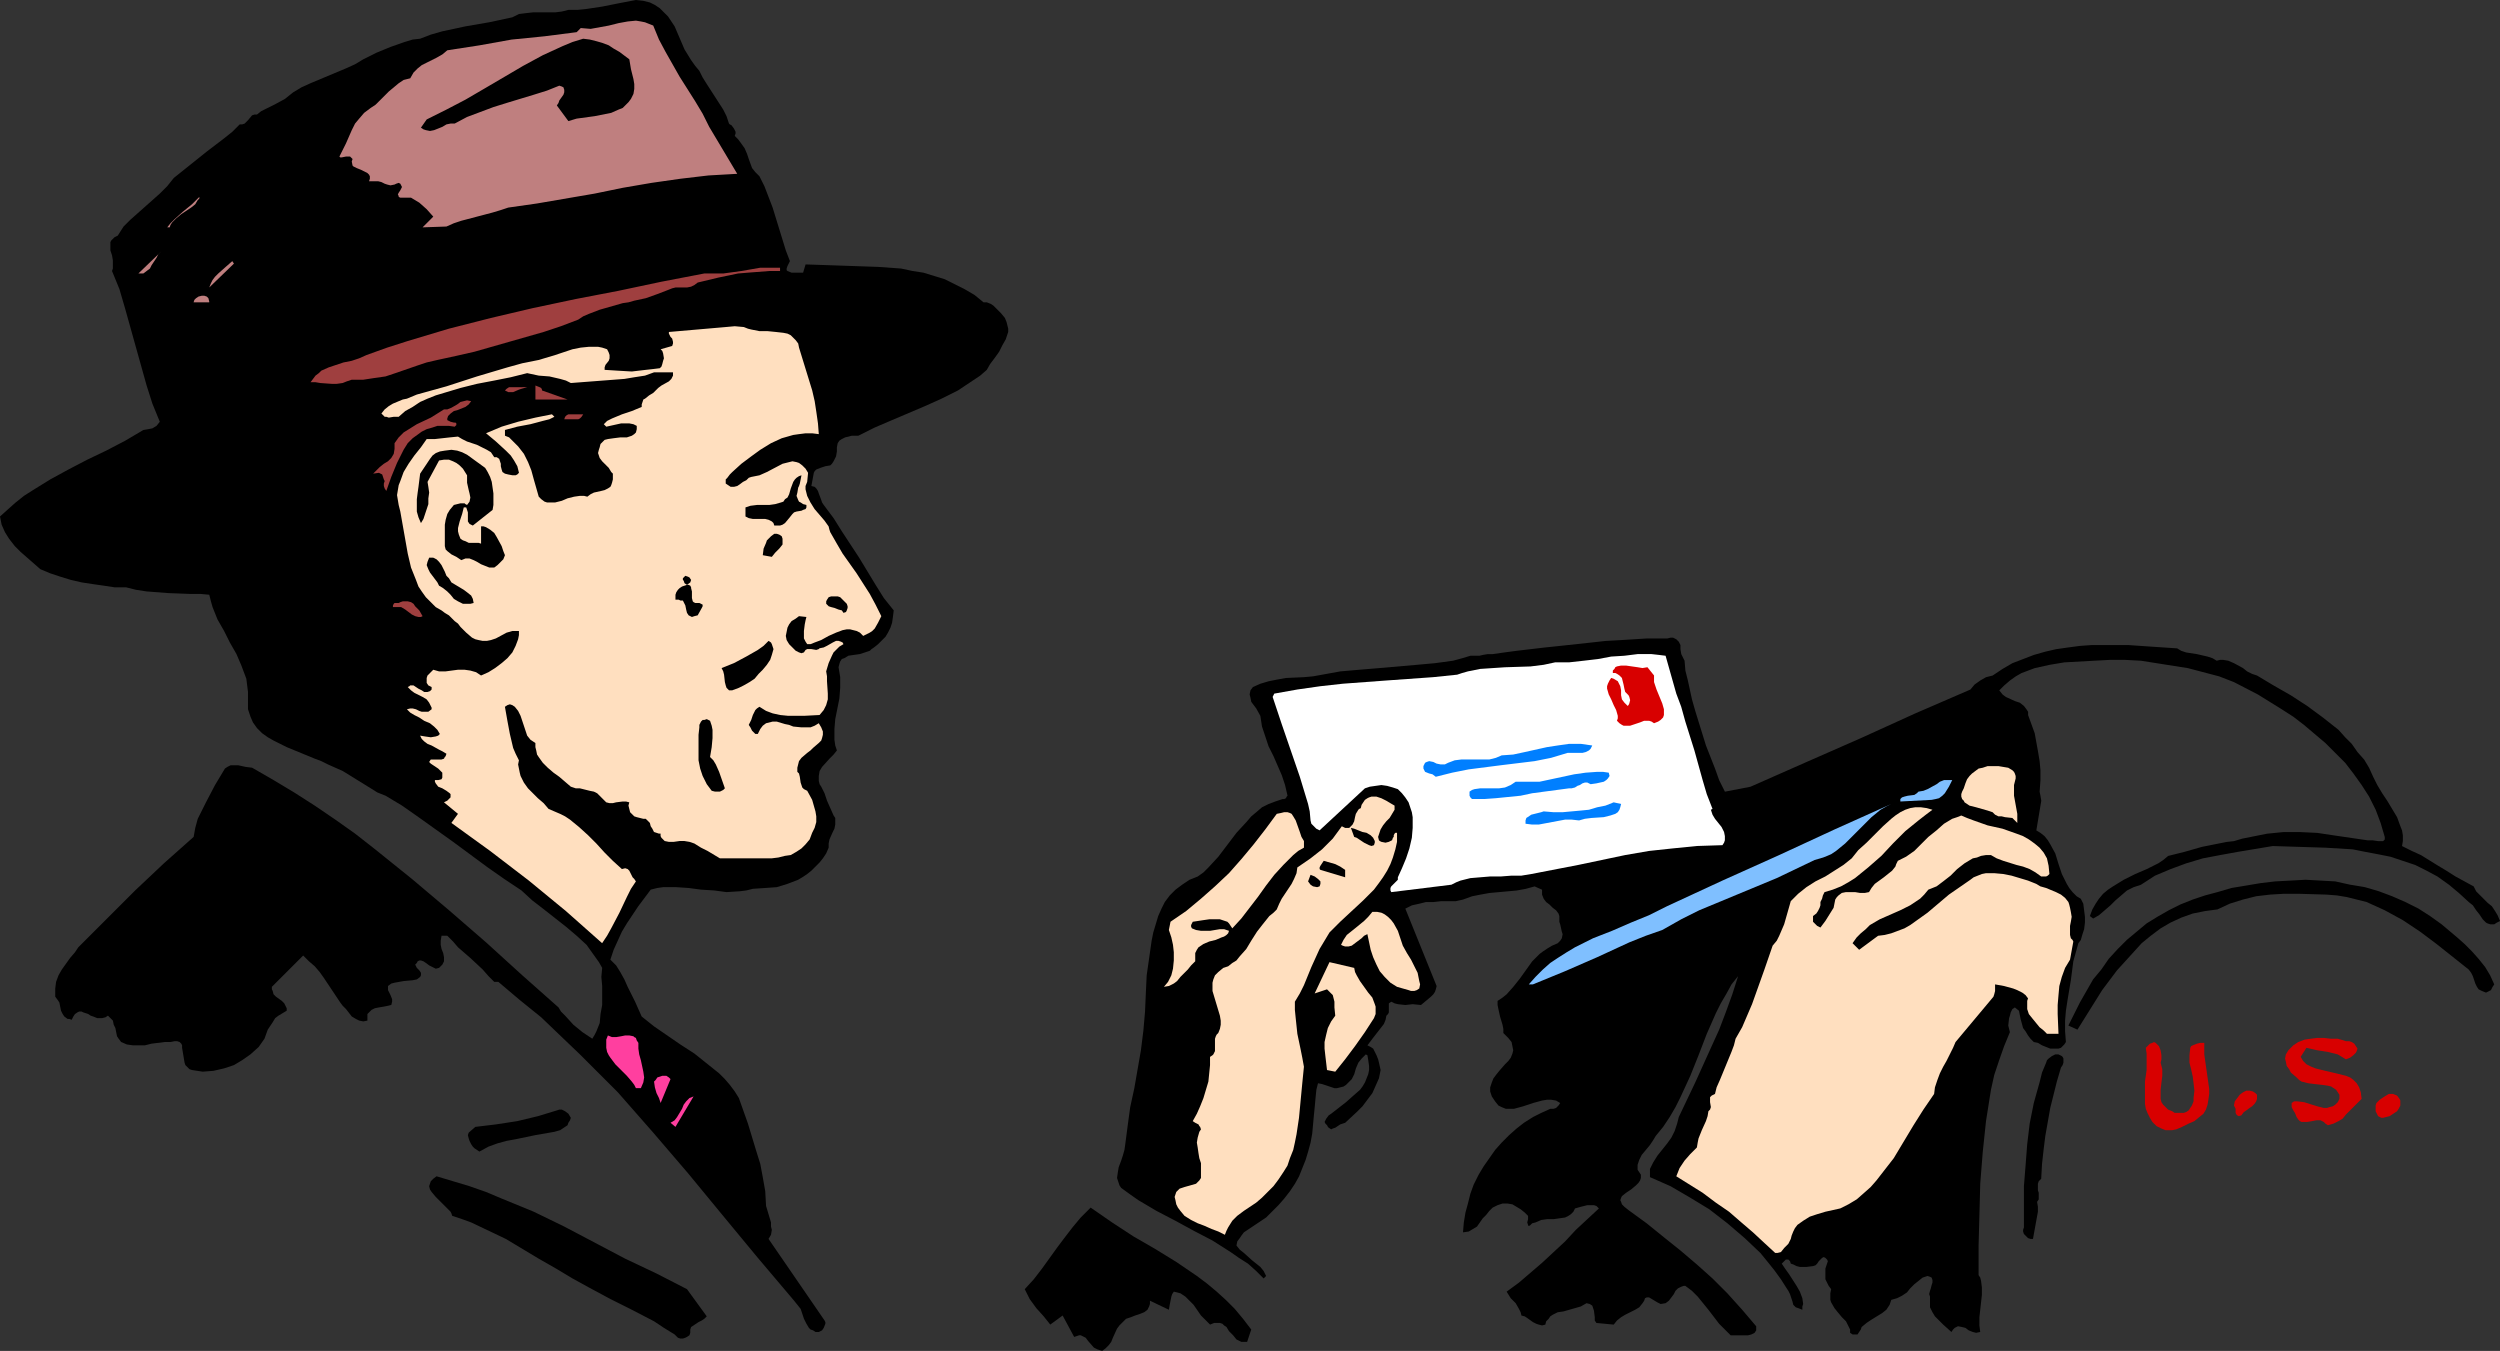 <?xml version="1.0" encoding="UTF-8" standalone="no"?>
<svg
   version="1.0"
   width="129.766mm"
   height="70.122mm"
   id="svg55"
   sodipodi:docname="Man Mailing Letter 3.wmf"
   xmlns:inkscape="http://www.inkscape.org/namespaces/inkscape"
   xmlns:sodipodi="http://sodipodi.sourceforge.net/DTD/sodipodi-0.dtd"
   xmlns="http://www.w3.org/2000/svg"
   xmlns:svg="http://www.w3.org/2000/svg">
  <rect width="100%" height="100%" fill="#333333" stroke="none"/>
  <sodipodi:namedview
     id="namedview55"
     pagecolor="#ffffff"
     bordercolor="#000000"
     borderopacity="0.25"
     inkscape:showpageshadow="2"
     inkscape:pageopacity="0.0"
     inkscape:pagecheckerboard="0"
     inkscape:deskcolor="#d1d1d1"
     inkscape:document-units="mm" />
  <defs
     id="defs1">
    <pattern
       id="WMFhbasepattern"
       patternUnits="userSpaceOnUse"
       width="6"
       height="6"
       x="0"
       y="0" />
  </defs>
  <path
     style="fill:#000000;fill-opacity:1;fill-rule:evenodd;stroke:none"
     d="m 159.176,95.346 0.646,0.162 0.323,0.323 0.323,0.485 0.162,0.485 0.485,1.293 0.162,0.485 0.323,0.485 1.939,2.586 1.616,2.586 3.394,5.171 3.232,5.333 1.616,2.586 1.939,2.424 -0.162,1.293 -0.162,1.131 -0.323,0.97 -0.485,0.97 -0.485,0.808 -0.646,0.646 -0.808,0.808 -0.808,0.646 -0.485,0.323 -0.323,0.323 -0.97,0.323 -0.97,0.323 -1.131,0.162 -1.131,0.162 -0.808,0.485 -0.485,0.162 -0.323,0.485 -0.162,0.485 -0.162,0.646 0.162,0.97 0.162,0.97 v 2.101 l -0.162,2.101 -0.808,4.04 -0.162,1.939 v 2.101 l 0.162,1.131 0.323,0.97 -0.646,0.808 -0.808,0.808 -1.454,1.616 -0.485,0.808 -0.162,0.97 v 0.485 0.485 l 0.162,0.646 0.323,0.485 0.646,1.293 0.485,1.454 0.646,1.454 0.646,1.454 0.323,0.485 v 0.485 0.808 l -0.162,0.808 -0.323,0.646 -0.646,1.454 -0.162,0.808 v 0.808 l -0.485,1.131 -0.646,0.97 -0.646,0.808 -0.808,0.808 -0.808,0.808 -0.808,0.646 -0.97,0.646 -0.808,0.485 -2.101,0.808 -2.101,0.646 -2.262,0.162 -2.424,0.162 -1.293,0.323 -1.293,0.162 -2.586,0.162 -2.424,-0.323 -2.586,-0.162 -2.424,-0.323 -2.424,-0.162 h -2.586 l -1.131,0.162 -1.293,0.323 -2.424,3.232 -2.262,3.394 -0.97,1.616 -0.808,1.778 -0.808,1.778 -0.646,1.939 1.131,1.131 0.808,1.293 0.808,1.454 0.646,1.454 1.454,2.909 1.293,2.909 2.424,1.939 2.586,1.778 2.586,1.778 2.747,1.778 2.424,1.939 2.424,1.939 1.131,1.131 0.97,1.131 0.97,1.293 0.808,1.293 1.778,5.01 1.616,5.333 0.808,2.586 0.485,2.586 0.485,2.747 0.162,2.909 0.485,1.616 0.485,1.616 v 0.808 l 0.162,0.646 -0.162,0.97 -0.485,0.808 10.989,15.999 0.162,0.323 v 0.323 l -0.323,0.808 -0.323,0.485 -0.646,0.323 h -0.646 l -0.485,-0.323 -0.485,-0.162 -0.323,-0.323 -0.485,-0.808 -0.485,-0.97 -0.646,-1.939 -0.646,-0.808 -0.646,-0.808 -7.11,-8.403 -6.949,-8.403 -6.787,-8.242 -6.787,-7.919 -6.949,-7.919 -3.717,-3.717 -3.717,-3.717 -3.717,-3.555 -3.878,-3.717 -4.202,-3.394 -4.202,-3.555 h -0.808 l -1.131,-1.131 -1.131,-1.293 -2.424,-2.262 -2.424,-2.101 -0.97,-1.131 -1.131,-1.131 h -1.131 l -0.162,0.97 v 0.808 l 0.162,0.808 0.323,0.808 0.162,0.808 v 0.808 l -0.323,0.646 -0.323,0.323 -0.323,0.323 -0.646,0.162 -0.646,-0.323 -0.646,-0.323 -0.646,-0.485 -0.485,-0.323 -0.485,-0.162 h -0.323 l -0.323,0.162 -0.162,0.323 -0.323,0.323 0.323,0.646 0.162,0.162 0.323,0.323 0.323,0.485 v 0.485 l -0.162,0.323 -0.646,0.485 -0.808,0.162 -1.778,0.162 -1.778,0.323 -0.646,0.162 -0.646,0.485 v 0.485 0.323 l 0.485,0.97 0.323,0.808 v 0.485 l -0.162,0.646 -0.646,0.162 -0.808,0.162 -0.97,0.162 -0.808,0.162 -0.646,0.323 -0.485,0.485 -0.323,0.323 v 0.323 0.485 0.485 l -0.808,0.162 -0.808,-0.162 -0.646,-0.323 -0.808,-0.485 -1.131,-1.454 -0.646,-0.646 -0.485,-0.646 -1.616,-2.424 -1.616,-2.424 -0.808,-1.131 -0.97,-1.131 -1.131,-0.97 -1.131,-1.131 -6.141,6.141 v 0.485 l 0.162,0.323 0.162,0.646 0.485,0.485 1.131,0.808 0.485,0.485 0.323,0.646 0.162,0.323 v 0.485 l -0.808,0.485 -0.808,0.485 -0.646,0.485 -0.485,0.808 -0.97,1.454 -0.646,1.778 -1.131,1.616 -1.616,1.454 -1.616,1.131 -1.616,0.97 -1.939,0.646 -2.101,0.485 -2.101,0.162 -2.101,-0.323 -0.485,-0.162 -0.485,-0.485 -0.323,-0.323 -0.162,-0.485 -0.162,-0.97 -0.162,-0.97 -0.162,-0.97 v -0.485 l -0.162,-0.323 -0.323,-0.323 -0.485,-0.162 h -0.485 l -0.808,0.162 h -1.131 l -1.293,0.162 -1.293,0.162 -1.293,0.323 h -1.293 -1.131 l -1.131,-0.162 -1.131,-0.485 -0.485,-0.646 -0.323,-0.485 -0.323,-1.616 -0.323,-0.646 -0.162,-0.808 -0.485,-0.485 -0.485,-0.485 -0.485,0.323 -0.646,0.162 h -0.485 -0.485 l -0.808,-0.323 -0.485,-0.162 -0.485,-0.323 -0.97,-0.323 -0.323,-0.162 h -0.485 l -0.323,0.162 -0.485,0.323 -0.323,0.485 -0.323,0.646 -0.485,-0.162 h -0.323 l -0.646,-0.485 -0.323,-0.485 -0.323,-0.646 -0.162,-0.808 -0.162,-0.808 -0.323,-0.485 -0.485,-0.646 v -0.808 -0.808 l 0.162,-1.293 0.485,-1.293 0.646,-1.131 1.616,-2.262 0.97,-1.131 0.646,-0.97 5.656,-5.656 5.494,-5.495 5.656,-5.333 5.818,-5.171 0.323,-1.778 0.485,-1.778 0.808,-1.616 0.808,-1.616 1.778,-3.394 1.939,-3.232 0.485,-0.323 0.646,-0.323 h 0.646 0.808 l 1.454,0.323 1.293,0.162 4.202,2.424 4.04,2.424 4.04,2.586 4.04,2.747 3.878,2.747 3.717,2.909 7.434,5.979 7.272,6.141 7.272,6.303 7.11,6.464 7.11,6.303 0.485,0.808 0.808,0.808 1.616,1.778 1.778,1.454 1.939,1.293 0.485,-0.808 0.323,-0.646 0.646,-1.616 0.162,-1.778 0.323,-1.778 v -3.717 l -0.162,-1.778 0.162,-1.778 -0.646,-1.131 -0.808,-1.131 -0.808,-1.131 -0.808,-1.131 -1.939,-1.778 -2.101,-1.778 -2.262,-1.778 -2.262,-1.778 -2.101,-1.616 -2.101,-1.939 -3.394,-2.262 -3.232,-2.262 -6.787,-5.01 -6.787,-4.848 -3.232,-2.262 -3.232,-1.939 -1.616,-0.646 -1.293,-0.808 -5.494,-3.394 -1.454,-0.646 -1.454,-0.646 -1.293,-0.646 -1.293,-0.485 -2.747,-1.131 -2.747,-1.131 -2.586,-1.293 -1.131,-0.646 -1.131,-0.808 -0.97,-0.97 -0.808,-1.131 -0.485,-1.131 -0.485,-1.454 v -1.616 -0.808 -0.97 l -0.162,-1.293 -0.162,-1.293 -0.97,-2.586 -0.97,-2.262 -1.293,-2.262 -1.131,-2.262 -1.293,-2.262 -0.97,-2.424 -0.323,-1.131 -0.323,-1.293 -1.778,-0.162 h -2.101 l -4.202,-0.162 -2.101,-0.162 -2.101,-0.162 -2.101,-0.323 -1.939,-0.485 h -2.262 l -2.101,-0.323 -2.262,-0.323 -2.101,-0.323 -2.101,-0.485 -2.101,-0.646 L 9.858,112.476 7.918,111.668 5.333,109.406 4.04,108.274 2.909,107.143 1.778,105.689 0.97,104.396 0.323,102.941 0.162,102.133 0,101.325 l 1.616,-1.454 1.454,-1.293 1.616,-1.293 1.778,-1.131 3.394,-2.101 3.555,-1.939 3.717,-1.939 3.717,-1.778 3.717,-1.939 3.555,-2.101 0.97,-0.162 0.808,-0.162 0.808,-0.485 0.646,-0.808 -1.454,-3.555 -1.131,-3.555 -4.202,-15.029 -1.131,-3.878 -1.454,-3.555 0.162,-0.485 V 52.036 51.067 l -0.162,-0.97 -0.323,-0.97 V 48.319 47.511 l 0.162,-0.323 0.323,-0.323 0.323,-0.323 0.646,-0.323 1.131,-1.778 1.293,-1.293 5.818,-5.171 1.454,-1.454 1.293,-1.616 3.232,-2.586 1.616,-1.293 1.616,-1.293 3.394,-2.586 1.616,-1.293 1.454,-1.454 h 0.485 l 0.485,-0.162 0.323,-0.323 0.323,-0.323 0.808,-0.97 0.485,-0.162 h 0.485 l 0.808,-0.646 0.97,-0.485 1.939,-0.97 1.778,-0.97 0.808,-0.646 0.808,-0.646 1.616,-0.97 1.778,-0.808 6.949,-2.909 1.778,-0.808 1.616,-0.97 2.586,-1.293 2.747,-1.131 2.747,-0.97 1.616,-0.485 1.454,-0.162 2.101,-0.808 2.262,-0.646 4.525,-0.97 4.686,-0.808 4.525,-0.97 0.646,-0.323 0.646,-0.323 1.293,-0.162 1.454,-0.162 h 4.363 l 1.293,-0.162 1.293,-0.323 h 1.778 l 1.616,-0.162 3.232,-0.485 3.232,-0.646 L 124.755,0 l 1.454,0.162 1.293,0.323 0.97,0.485 0.97,0.646 0.808,0.808 0.808,0.808 0.646,0.97 0.646,0.97 0.97,2.262 0.97,2.262 1.293,2.101 0.808,1.131 0.808,0.97 0.646,1.293 0.808,1.293 3.232,5.01 0.646,1.293 0.485,1.454 0.162,0.162 0.323,0.162 0.485,0.646 0.323,0.646 v 0.323 l -0.162,0.485 0.646,0.646 0.485,0.646 0.808,1.131 0.485,1.131 0.323,0.97 0.646,1.778 0.646,0.808 0.808,0.808 0.97,1.939 0.808,2.101 0.808,2.101 0.646,2.101 1.293,4.202 0.646,2.101 0.808,2.101 -0.485,0.97 -0.162,0.485 v 0.323 l 0.162,0.162 0.808,0.323 h 0.646 1.616 l 0.485,-1.616 4.848,0.162 4.686,0.162 4.686,0.162 4.525,0.323 2.262,0.485 2.101,0.323 2.101,0.646 2.101,0.646 1.939,0.97 1.939,0.97 1.939,1.131 1.778,1.454 h 0.646 l 0.808,0.323 0.485,0.323 0.485,0.485 0.97,0.97 0.808,0.97 0.323,0.808 0.162,0.646 0.162,0.646 v 0.646 l -0.485,1.454 -0.646,1.131 -0.646,1.293 -0.808,1.131 -0.97,1.293 -0.646,1.131 -1.293,1.131 -1.454,0.97 -2.909,1.939 -3.232,1.616 -3.232,1.454 -6.464,2.747 -3.394,1.454 -3.232,1.616 h -1.293 l -0.646,0.162 -0.646,0.162 -0.646,0.323 -0.485,0.323 -0.323,0.485 -0.162,0.808 v 0.808 l -0.162,0.97 -0.485,0.97 -0.323,0.485 -0.323,0.323 -0.97,0.162 -0.97,0.323 -0.808,0.323 -0.323,0.323 -0.162,0.323 z"
     id="path1" />
  <path
     style="fill:#ffdfbf;fill-opacity:1;fill-rule:evenodd;stroke:none"
     d="m 158.529,92.76 -0.485,-0.808 -0.646,-0.646 -0.646,-0.485 -0.485,-0.162 -0.808,-0.162 -1.293,0.323 -0.646,0.162 -3.07,1.616 -1.454,0.646 -0.808,0.162 -0.808,0.162 -0.485,0.162 -0.485,0.485 -0.646,0.323 -0.646,0.485 -0.485,0.323 -0.646,0.162 h -0.646 l -0.485,-0.323 -0.485,-0.323 v -0.323 -0.485 l 0.323,-0.323 0.485,-0.646 0.323,-0.323 0.162,-0.162 1.778,-1.616 1.939,-1.454 1.778,-1.293 2.101,-1.293 2.101,-0.97 1.131,-0.323 1.131,-0.323 1.131,-0.162 1.293,-0.162 h 1.293 l 1.293,0.162 -0.162,-2.101 -0.323,-2.262 -0.323,-2.101 -0.485,-2.101 -1.293,-4.202 -1.293,-4.202 -0.162,-0.808 -0.485,-0.646 -0.485,-0.485 -0.485,-0.485 -0.646,-0.323 -0.808,-0.162 -1.454,-0.162 -1.616,-0.162 h -1.616 l -1.616,-0.323 -0.646,-0.162 -0.808,-0.323 -1.778,-0.162 -1.778,0.162 -3.717,0.323 -7.434,0.646 v 0.323 l 0.162,0.323 0.162,0.323 0.323,0.323 0.162,0.646 v 0.323 l -0.162,0.485 -2.262,0.646 0.323,0.323 0.162,0.485 0.162,0.97 -0.162,0.485 -0.162,0.646 -0.162,0.485 -0.323,0.323 -1.293,0.162 -1.454,0.162 -2.747,0.323 -2.747,-0.162 -2.586,-0.162 v -0.485 l 0.162,-0.485 0.646,-0.808 0.162,-0.485 v -0.646 l -0.162,-0.485 -0.323,-0.646 -0.97,-0.323 -0.808,-0.162 h -1.778 l -1.616,0.162 -1.616,0.323 -3.394,1.131 -1.616,0.485 -1.616,0.485 -3.232,0.646 -2.909,0.808 -5.979,1.778 -5.979,1.939 -2.909,0.808 -2.909,0.808 -1.939,0.808 -0.808,0.162 -1.939,0.808 -0.808,0.485 -0.808,0.646 -0.646,0.808 0.323,0.323 0.323,0.323 h 0.323 l 0.485,0.162 0.97,-0.162 h 0.97 l 1.293,-1.131 1.454,-0.808 1.454,-0.97 1.454,-0.646 1.616,-0.646 1.616,-0.485 3.232,-0.97 3.232,-0.808 3.394,-0.646 3.232,-0.646 3.232,-0.808 2.262,0.485 2.101,0.162 2.101,0.485 1.131,0.323 0.97,0.485 4.202,-0.323 4.202,-0.323 2.101,-0.162 1.939,-0.323 2.101,-0.323 1.778,-0.646 h 3.717 v 0.323 0.323 l -0.323,0.646 -0.485,0.485 -1.454,0.808 -0.646,0.485 -0.485,0.485 -0.485,0.485 -0.808,0.485 -0.808,0.646 -0.323,0.162 -0.162,0.485 -0.162,0.485 v 0.485 l -1.939,0.808 -1.939,0.646 -1.939,0.808 -0.97,0.485 -0.646,0.646 0.485,0.485 1.454,-0.323 1.454,-0.323 h 0.808 0.808 l 0.808,0.162 0.646,0.323 v 0.646 l -0.162,0.646 -0.323,0.323 -0.485,0.323 -0.485,0.162 -0.485,0.162 h -1.293 l -1.293,0.162 -1.131,0.162 -0.646,0.162 -0.323,0.323 -0.485,0.485 -0.162,0.646 -0.162,0.485 -0.162,0.646 0.162,0.485 0.162,0.485 0.485,0.646 0.646,0.646 0.646,0.646 0.485,0.808 0.323,0.323 v 0.646 0.485 l -0.162,0.646 -0.162,0.485 -0.162,0.323 -0.485,0.323 -0.646,0.323 -0.646,0.162 -1.454,0.323 -0.646,0.323 -0.646,0.485 -0.646,-0.162 h -0.808 l -1.131,0.162 -1.293,0.323 -1.131,0.485 -1.293,0.323 h -1.131 -0.485 l -0.485,-0.162 -0.646,-0.485 -0.485,-0.485 -0.97,-3.394 -0.485,-1.778 -0.646,-1.616 -0.808,-1.616 -1.131,-1.454 -1.131,-1.131 -0.646,-0.646 -0.808,-0.323 v -1.131 l 2.424,-0.646 2.586,-0.485 2.424,-0.646 1.293,-0.323 0.97,-0.485 -0.485,-0.485 -3.232,0.646 -3.394,0.808 -3.232,0.97 -3.07,1.293 1.939,1.616 1.939,1.778 0.97,0.97 0.646,0.97 0.646,1.131 0.323,1.293 -0.323,0.323 -0.323,0.162 h -0.646 L 99.707,93.084 99.061,92.922 l -0.485,-0.323 -0.162,-0.485 -0.162,-0.646 v -0.485 l -0.162,-0.485 -0.162,-0.485 -0.485,-0.323 h -0.485 l -0.646,-0.97 -0.808,-0.485 -0.97,-0.485 -0.97,-0.485 -0.97,-0.323 -0.97,-0.323 -0.97,-0.485 -0.808,-0.485 -1.616,0.162 -1.454,0.162 -1.454,0.162 h -1.616 l -1.131,1.616 -1.293,1.616 -1.131,1.616 -0.97,1.616 -0.646,1.778 -0.323,0.808 -0.162,0.97 -0.162,0.97 0.162,0.97 0.162,0.97 0.323,1.293 0.485,2.747 0.485,2.747 0.485,2.747 0.646,2.747 0.97,2.424 0.485,1.293 0.646,0.97 0.808,1.131 0.97,0.97 0.97,0.97 1.131,0.646 0.646,0.485 0.808,0.485 1.131,1.131 0.646,0.485 0.485,0.646 1.131,1.131 1.131,0.97 0.646,0.323 0.646,0.162 0.808,0.162 h 0.808 l 0.808,-0.162 0.97,-0.323 2.101,-1.131 1.131,-0.323 h 0.646 0.646 v 0.808 l -0.162,0.808 -0.485,1.293 -0.646,1.293 -0.97,1.131 -1.131,0.97 -1.293,0.97 -1.293,0.808 -1.454,0.646 -0.485,-0.323 -0.485,-0.323 -1.131,-0.323 -1.131,-0.162 h -1.293 l -2.424,0.323 h -1.293 l -1.131,-0.323 -0.808,0.808 -0.323,0.323 -0.162,0.485 v 0.485 0.485 l 0.323,0.485 0.646,0.323 v 0.485 l -0.323,0.323 -0.485,0.162 h -0.646 l -0.485,-0.323 -0.646,-0.323 -0.485,-0.323 -0.485,-0.323 h -0.646 l -0.162,0.162 -0.323,0.162 0.646,0.646 0.646,0.485 1.616,0.808 0.808,0.485 0.485,0.646 0.323,0.646 0.162,0.323 v 0.323 l -0.646,0.485 h -0.646 -0.646 l -0.485,-0.162 -0.646,-0.323 -0.646,-0.162 h -0.485 l -0.646,0.162 0.646,0.646 0.808,0.485 0.97,0.485 0.97,0.646 1.131,0.485 0.808,0.646 0.646,0.646 0.485,0.808 -0.323,0.323 -0.485,0.162 -0.97,0.162 -1.131,-0.162 -0.97,-0.162 0.323,0.646 0.485,0.485 0.646,0.485 0.808,0.323 1.454,0.808 0.646,0.323 0.808,0.485 -0.162,0.485 -0.162,0.162 -0.162,0.323 -0.485,0.162 h -1.616 -0.485 l -0.323,0.485 0.323,0.323 0.485,0.323 0.97,0.646 0.485,0.485 0.323,0.323 v 0.646 0.323 l -0.162,0.323 -0.646,0.162 h -0.646 v 0.323 l 0.162,0.323 0.485,0.646 0.808,0.323 0.808,0.485 0.646,0.485 0.162,0.162 v 0.323 0.323 l -0.323,0.323 -0.323,0.323 -0.646,0.323 2.747,2.262 -1.293,1.778 7.595,5.495 7.595,5.818 7.272,5.979 7.11,6.303 0.97,-1.454 0.808,-1.454 1.616,-3.07 1.454,-3.07 0.808,-1.616 0.97,-1.454 -0.323,-0.485 -0.323,-0.323 -0.485,-0.97 -0.162,-0.323 -0.323,-0.323 -0.485,-0.162 -0.646,0.162 -1.778,-1.616 -1.616,-1.616 -1.616,-1.778 -1.616,-1.616 -1.778,-1.616 -1.778,-1.454 -0.97,-0.646 -0.97,-0.485 -1.131,-0.485 -1.131,-0.485 -0.97,-1.131 -1.131,-0.97 -1.939,-1.939 -0.808,-1.131 -0.646,-1.293 -0.162,-0.646 -0.162,-0.808 -0.162,-0.808 0.162,-0.808 -0.646,-1.293 -0.485,-1.131 -0.646,-2.747 -0.485,-2.586 -0.485,-2.747 0.485,-0.323 0.485,-0.162 0.485,0.162 0.485,0.323 0.646,0.808 0.485,0.97 0.646,1.939 0.323,0.97 0.323,0.97 0.646,0.808 0.485,0.323 0.485,0.323 v 0.808 l 0.162,0.646 0.162,0.808 0.323,0.485 0.808,1.131 0.97,0.97 1.131,0.97 1.131,0.808 1.131,0.97 1.131,0.97 0.97,0.323 h 0.808 l 1.939,0.485 0.808,0.162 0.646,0.323 0.646,0.646 0.646,0.646 0.485,0.485 0.646,0.162 h 0.646 l 0.646,-0.162 1.293,-0.162 h 0.646 l 0.646,0.162 -0.162,0.646 0.162,0.646 0.162,0.646 0.323,0.323 0.485,0.485 0.485,0.162 0.646,0.162 0.646,0.162 h 0.323 0.162 l 0.485,0.485 0.323,0.323 0.162,0.646 0.323,0.485 0.323,0.646 0.485,0.162 0.485,0.162 h 0.323 v 0.485 l 0.162,0.323 0.323,0.323 0.323,0.323 0.808,0.162 h 0.97 l 1.131,-0.162 h 0.97 l 0.97,0.162 0.485,0.162 0.485,0.162 1.293,0.808 1.293,0.646 2.424,1.454 h 2.424 2.586 2.586 2.586 l 1.293,-0.162 1.293,-0.323 1.131,-0.162 1.131,-0.646 0.97,-0.646 0.808,-0.808 0.808,-0.97 0.485,-1.293 0.485,-0.97 0.323,-1.131 v -1.131 l -0.162,-0.97 -0.323,-1.131 -0.323,-1.131 -0.97,-1.778 -0.646,-0.323 -0.323,-0.323 -0.162,-0.485 -0.162,-0.485 -0.162,-1.131 -0.162,-0.646 -0.323,-0.323 v -0.808 l 0.162,-0.646 0.162,-0.646 0.485,-0.646 1.131,-0.97 0.646,-0.485 0.485,-0.485 1.131,-0.97 0.485,-0.485 0.162,-0.485 0.162,-0.646 v -0.646 l -0.323,-0.808 -0.485,-0.808 -0.808,0.485 -0.808,0.323 h -0.808 -0.97 l -1.616,-0.162 -0.808,-0.323 -0.808,-0.162 -1.616,-0.485 h -0.808 l -0.646,0.162 -0.646,0.162 -0.646,0.485 -0.485,0.646 -0.485,0.97 h -0.485 l -0.162,-0.162 -0.485,-0.485 -0.162,-0.323 -0.162,-0.323 -0.323,-0.485 0.485,-0.97 0.323,-0.97 0.485,-0.97 0.323,-0.323 0.485,-0.323 1.293,0.808 1.293,0.485 1.454,0.323 1.616,0.162 h 3.07 l 3.07,-0.162 0.808,-0.97 0.485,-0.97 0.323,-1.131 v -1.131 l -0.162,-2.424 v -0.97 l -0.162,-0.97 0.485,-1.616 0.646,-1.454 0.323,-0.646 0.646,-0.646 0.485,-0.485 0.808,-0.485 -0.162,-0.323 -0.323,-0.162 -0.485,-0.162 h -0.485 l -0.646,0.323 -1.131,0.646 -0.646,0.323 -0.808,0.162 -0.162,0.162 -0.485,0.162 -0.97,-0.162 h -0.323 -0.485 l -0.323,0.162 -0.323,0.485 -0.485,0.162 -0.485,-0.162 -0.323,-0.162 -0.323,-0.162 -0.646,-0.646 -0.646,-0.646 -0.485,-0.808 -0.162,-0.808 0.162,-0.808 0.162,-0.808 0.323,-0.646 0.485,-0.646 0.808,-0.485 0.646,-0.485 1.454,0.162 -0.162,0.646 -0.162,0.808 -0.162,1.293 v 0.808 0.646 l 0.323,0.646 0.323,0.485 h 0.646 l 0.808,-0.323 1.293,-0.485 1.454,-0.808 1.454,-0.646 1.293,-0.485 0.808,-0.162 h 0.646 l 0.646,0.162 0.646,0.162 0.646,0.323 0.646,0.646 0.646,-0.323 0.646,-0.323 0.485,-0.323 0.485,-0.485 0.646,-1.131 0.646,-1.293 -1.131,-2.262 -1.131,-2.101 -2.586,-4.04 -2.747,-3.878 -1.131,-1.939 -1.293,-2.262 -0.162,-0.485 -0.162,-0.646 -0.808,-1.131 -0.97,-1.131 -0.97,-1.131 -0.808,-1.293 -0.646,-1.293 -0.162,-0.646 -0.162,-0.646 v -0.646 l 0.323,-0.808 z"
     id="path2" />
  <path
     style="fill:#bf7f7f;fill-opacity:1;fill-rule:evenodd;stroke:none"
     d="m 128.149,5.01 1.131,2.747 1.293,2.424 2.747,4.848 3.07,4.848 1.454,2.424 1.293,2.586 5.494,9.211 -5.656,0.323 -5.494,0.646 -5.656,0.808 -5.656,0.97 -5.494,1.131 -5.656,0.97 -5.656,0.97 -5.656,0.808 -1.454,0.485 -1.616,0.485 -3.07,0.808 -3.07,0.808 -1.454,0.485 -1.454,0.646 -4.686,0.162 2.101,-2.101 -1.293,-1.454 -1.454,-1.293 -0.808,-0.485 -0.808,-0.485 H 79.669 78.538 l -0.323,-0.162 v -0.162 l -0.162,-0.323 0.162,-0.323 0.323,-0.485 0.162,-0.323 0.162,-0.323 -0.162,-0.323 -0.162,-0.323 -0.323,-0.162 -0.485,0.162 -0.323,0.162 -0.808,0.162 -0.646,-0.162 -0.485,-0.162 -0.646,-0.323 -0.646,-0.162 h -0.808 -0.97 l 0.162,-0.485 v -0.485 l -0.162,-0.323 -0.323,-0.323 -0.646,-0.323 -0.646,-0.323 -0.808,-0.323 -0.646,-0.323 -0.162,-0.162 -0.162,-0.808 0.162,-0.485 -0.323,-0.323 -0.162,-0.162 h -0.808 l -0.808,0.162 h -0.323 l -0.162,-0.162 0.646,-1.293 0.646,-1.293 1.131,-2.586 0.646,-1.293 0.808,-0.97 0.97,-1.131 1.293,-0.97 0.97,-0.646 0.808,-0.808 0.97,-0.97 0.808,-0.808 0.97,-0.808 0.97,-0.808 0.97,-0.646 1.293,-0.323 0.646,-1.131 0.808,-0.808 0.808,-0.646 0.97,-0.485 1.939,-0.97 1.131,-0.646 0.97,-0.808 6.302,-0.97 6.302,-1.131 6.464,-0.646 6.302,-0.808 0.808,-0.808 1.939,0.162 1.778,-0.323 1.778,-0.323 1.939,-0.485 1.778,-0.323 1.616,-0.162 0.97,0.162 0.808,0.162 0.808,0.323 z"
     id="path3" />
  <path
     style="fill:#000000;fill-opacity:1;fill-rule:evenodd;stroke:none"
     d="m 123.462,11.635 0.162,0.97 0.162,0.97 0.485,1.939 0.162,0.97 v 0.97 l -0.162,0.97 -0.485,0.97 -0.485,0.646 -0.646,0.646 -0.485,0.485 -0.808,0.323 -1.454,0.646 -1.616,0.323 -1.616,0.323 -3.555,0.485 -1.616,0.485 -2.262,-3.07 0.323,-0.485 0.162,-0.485 0.808,-1.131 0.162,-0.485 v -0.485 l -0.162,-0.485 -0.323,-0.162 -0.485,-0.162 -2.424,0.97 -2.586,0.808 -5.333,1.616 -2.586,0.808 -2.586,0.97 -2.586,0.97 -2.424,1.293 H 88.395 l -0.808,0.162 -0.808,0.485 -0.808,0.323 -0.808,0.323 -0.808,0.162 -0.808,-0.162 -0.485,-0.162 -0.485,-0.323 1.131,-1.616 3.878,-1.939 3.717,-1.939 3.878,-2.262 7.434,-4.363 3.878,-2.101 3.878,-1.778 1.939,-0.808 2.101,-0.646 1.293,0.162 1.293,0.323 1.131,0.323 1.293,0.485 0.97,0.646 1.131,0.646 z"
     id="path4" />
  <path
     style="fill:#bf7f7f;fill-opacity:1;fill-rule:evenodd;stroke:none"
     d="m 33.29,44.603 h -0.485 l 0.646,-0.808 0.808,-0.808 1.616,-1.454 1.778,-1.454 1.454,-1.454 v 0.323 l -0.323,0.323 -0.485,0.808 -0.808,0.646 -0.97,0.646 -0.97,0.646 -0.97,0.808 -0.808,0.808 -0.323,0.485 z"
     id="path5" />
  <path
     style="fill:#bf7f7f;fill-opacity:1;fill-rule:evenodd;stroke:none"
     d="m 27.149,53.652 4.525,-4.363 -0.646,0.646 -0.323,0.646 -0.97,1.454 -0.323,0.646 -0.646,0.485 -0.646,0.485 z"
     id="path6" />
  <path
     style="fill:#bf7f7f;fill-opacity:1;fill-rule:evenodd;stroke:none"
     d="m 45.894,51.713 -4.848,4.687 0.323,-0.808 0.323,-0.646 0.485,-0.646 0.646,-0.646 1.454,-1.293 1.293,-1.131 z"
     id="path7" />
  <path
     style="fill:#9f3f3f;fill-opacity:1;fill-rule:evenodd;stroke:none"
     d="m 153.035,53.168 h -2.101 l -2.101,0.162 -2.101,0.162 -1.939,0.162 -3.878,0.808 -4.04,0.97 -0.646,0.485 -0.646,0.323 -0.808,0.162 h -0.646 -0.808 -0.808 l -0.646,0.162 -0.808,0.323 -2.101,0.808 -2.262,0.808 -2.262,0.485 -1.131,0.323 -1.131,0.162 -2.262,0.646 -2.262,0.646 -2.101,0.808 -1.131,0.485 -0.97,0.646 -3.394,1.293 -3.394,1.131 -6.787,1.939 -6.787,1.939 -3.555,0.808 -3.717,0.808 -2.101,0.485 -1.939,0.646 -4.202,1.454 -1.939,0.646 -2.262,0.323 -2.101,0.323 h -2.262 l -0.97,0.323 -0.808,0.323 -1.131,0.162 H 65.125 L 62.862,75.146 61.893,74.984 h -0.97 l 0.485,-0.646 0.485,-0.646 0.646,-0.485 0.485,-0.485 1.454,-0.646 1.454,-0.485 1.454,-0.485 0.808,-0.162 0.808,-0.162 1.454,-0.485 1.454,-0.646 4.04,-1.454 4.04,-1.293 8.08,-2.424 8.242,-2.101 8.242,-1.939 8.403,-1.778 8.403,-1.616 8.403,-1.778 8.403,-1.616 h 1.778 1.939 l 3.555,-0.485 3.717,-0.646 h 1.778 1.778 0.323 v 0.323 z"
     id="path8" />
  <path
     style="fill:#bf7f7f;fill-opacity:1;fill-rule:evenodd;stroke:none"
     d="m 41.046,59.147 v 0.162 h -3.07 l 0.162,-0.485 0.323,-0.323 0.485,-0.323 0.646,-0.162 h 0.485 l 0.485,0.162 0.323,0.323 z"
     id="path9" />
  <path
     style="fill:#9f3f3f;fill-opacity:1;fill-rule:evenodd;stroke:none"
     d="m 106.333,76.6 5.01,1.778 h -6.302 v -2.747 l 0.808,0.323 0.323,0.162 0.162,0.323 z"
     id="path10" />
  <path
     style="fill:#9f3f3f;fill-opacity:1;fill-rule:evenodd;stroke:none"
     d="m 103.424,75.954 -1.131,0.323 -0.485,0.162 -1.131,0.485 h -0.485 -0.485 l -0.646,-0.323 0.323,-0.323 0.485,-0.323 h 0.646 1.131 0.646 z"
     id="path11" />
  <path
     style="fill:#9f3f3f;fill-opacity:1;fill-rule:evenodd;stroke:none"
     d="m 92.435,78.701 -0.485,0.646 -0.646,0.485 -1.616,0.646 -0.646,0.162 -0.646,0.485 -0.485,0.485 -0.162,0.485 v 0.323 l 0.323,0.162 0.323,0.162 0.646,0.162 h 0.323 l 0.162,0.162 v 0.323 l -0.323,0.323 -1.131,-0.162 h -1.131 -1.131 l -0.97,0.323 -1.131,0.323 -0.97,0.485 -1.778,1.293 -0.97,0.97 -0.808,1.293 -0.646,1.293 -0.646,1.293 -1.131,2.747 -0.97,2.747 -0.323,-0.485 -0.162,-0.485 v -0.485 l 0.162,-0.485 -0.162,-0.323 -0.162,-0.485 -0.162,-0.485 -0.646,-0.323 -1.131,0.162 0.646,-0.646 0.646,-0.646 0.808,-0.646 0.808,-0.485 0.646,-0.646 0.485,-0.808 0.162,-0.97 v -0.646 -0.485 l 0.808,-1.131 0.97,-0.97 1.293,-0.808 1.293,-0.808 2.747,-1.293 1.293,-0.808 1.293,-0.808 h 0.646 l 0.808,-0.323 1.131,-0.646 0.646,-0.485 0.646,-0.162 0.646,-0.162 z"
     id="path12" />
  <path
     style="fill:#9f3f3f;fill-opacity:1;fill-rule:evenodd;stroke:none"
     d="m 114.413,81.287 -0.323,0.485 -0.323,0.323 -0.323,0.162 h -0.485 -1.131 -1.131 l 0.162,-0.485 0.323,-0.323 0.323,-0.162 h 0.646 0.485 0.646 0.646 z"
     id="path13" />
  <path
     style="fill:#000000;fill-opacity:1;fill-rule:evenodd;stroke:none"
     d="m 95.182,91.791 0.485,0.808 0.485,0.97 0.323,0.97 0.162,1.131 0.162,1.131 v 0.97 1.293 l -0.162,0.97 -3.878,3.07 -0.323,-0.162 -0.323,-0.162 -0.323,-0.485 v -1.131 -0.646 l -0.162,-0.485 -0.162,-0.485 h -0.162 -0.323 l -0.323,1.293 -0.485,1.454 -0.323,1.293 v 0.646 l 0.162,0.646 0.323,0.808 0.485,0.323 0.485,0.162 0.646,0.323 h 0.646 0.646 0.646 l 0.485,0.162 v -3.394 h 0.485 l 0.485,0.162 0.808,0.485 0.808,0.646 0.485,0.808 0.97,1.778 0.323,0.97 0.323,0.808 -0.323,0.808 -0.485,0.485 -0.646,0.646 -0.646,0.485 h -0.97 l -0.808,-0.323 -0.808,-0.323 -0.808,-0.485 -0.646,-0.323 -0.808,-0.323 h -0.808 l -0.808,0.323 -0.97,-0.646 -0.97,-0.485 -0.808,-0.646 -0.323,-0.323 -0.162,-0.646 v -2.101 -2.101 l 0.162,-0.97 0.323,-1.131 0.485,-0.808 0.808,-0.97 0.646,-0.162 0.646,-0.162 h 0.808 l 0.162,0.162 0.323,0.162 0.485,-0.646 0.162,-0.808 -0.162,-0.808 -0.162,-0.646 -0.323,-1.454 v -0.646 -0.808 l -0.808,-1.293 -0.646,-0.646 -0.646,-0.485 -0.646,-0.323 -0.808,-0.323 h -0.97 l -0.97,0.162 -2.262,4.202 0.162,0.97 0.162,1.131 -0.162,1.131 v 1.131 l -0.323,0.97 -0.323,0.97 -0.323,0.97 -0.485,0.808 -0.485,-1.131 -0.323,-1.131 v -1.293 -1.131 l 0.162,-1.293 0.162,-1.131 0.323,-2.586 0.97,-1.454 0.97,-1.454 0.485,-0.646 0.646,-0.485 0.808,-0.323 0.97,-0.162 1.293,-0.162 1.131,0.162 0.97,0.323 0.97,0.485 1.778,1.293 z"
     id="path14" />
  <path
     style="fill:#000000;fill-opacity:1;fill-rule:evenodd;stroke:none"
     d="m 157.237,93.245 -0.162,0.808 -0.162,0.808 -0.162,0.485 -0.162,0.323 -0.162,0.97 -0.162,0.646 0.323,0.808 0.162,0.323 0.323,0.162 0.485,0.323 0.646,0.162 v 0.485 l -0.162,0.323 -0.485,0.162 -0.323,0.162 -0.97,0.162 -0.485,0.162 -0.323,0.323 -0.646,0.808 -0.808,0.97 -0.485,0.323 -0.485,0.162 h -0.485 -0.646 l -0.162,-0.485 -0.323,-0.323 -0.646,-0.323 -0.646,-0.162 h -0.808 -0.808 -0.808 l -0.808,-0.162 -0.646,-0.323 v -1.778 l 0.97,-0.323 1.293,-0.162 h 1.131 1.293 l 1.131,-0.162 1.131,-0.323 0.485,-0.162 0.323,-0.485 0.485,-0.323 0.323,-0.646 0.323,-1.131 0.485,-1.293 0.323,-0.485 0.323,-0.323 0.485,-0.323 z"
     id="path15" />
  <path
     style="fill:#000000;fill-opacity:1;fill-rule:evenodd;stroke:none"
     d="m 153.52,105.689 v 0.646 0.485 l -0.646,0.808 -0.485,0.485 -0.323,0.323 -0.646,0.808 -1.778,-0.323 0.162,-1.293 0.485,-1.131 0.162,-0.485 0.485,-0.485 0.323,-0.323 0.646,-0.485 h 0.485 l 0.485,0.162 0.485,0.323 z"
     id="path16" />
  <path
     style="fill:#000000;fill-opacity:1;fill-rule:evenodd;stroke:none"
     d="m 88.072,113.446 0.485,0.808 0.808,0.485 1.616,0.97 0.646,0.485 0.808,0.646 0.323,0.646 0.162,0.808 -0.646,0.162 h -0.485 -0.485 -0.485 l -0.97,-0.485 -0.808,-0.485 -0.646,-0.808 -0.646,-0.646 -0.808,-0.646 -0.808,-0.485 -0.323,-0.646 -0.485,-0.646 -0.485,-0.646 -0.485,-0.646 -0.323,-0.646 -0.323,-0.808 0.162,-0.646 0.323,-0.808 h 0.323 0.485 l 0.646,0.323 0.485,0.485 0.485,0.646 0.646,1.293 0.323,0.808 z"
     id="path17" />
  <path
     style="fill:#000000;fill-opacity:1;fill-rule:evenodd;stroke:none"
     d="m 135.421,114.254 -0.646,0.485 h 0.323 l 0.323,0.162 0.162,0.323 v 0.162 l 0.162,0.646 v 1.293 l 0.162,0.646 0.162,0.162 0.323,0.162 h 0.323 0.485 l 0.323,0.162 0.323,0.162 v 0.323 l -0.162,0.323 -0.808,1.454 -0.646,0.162 -0.485,0.162 -0.323,-0.162 -0.323,-0.162 -0.323,-0.485 -0.162,-0.646 -0.162,-0.808 -0.323,-0.646 -0.162,-0.323 h -0.485 l -0.323,-0.162 h -0.646 v -0.485 -0.485 l 0.162,-0.485 0.323,-0.485 0.323,-0.323 0.485,-0.323 0.485,-0.162 0.485,-0.162 -0.485,-0.323 -0.162,-0.485 -0.162,-0.162 v -0.323 l 0.162,-0.162 0.323,-0.323 0.485,0.162 0.323,0.162 0.323,0.485 z"
     id="path18" />
  <path
     style="fill:#000000;fill-opacity:1;fill-rule:evenodd;stroke:none"
     d="m 166.286,118.94 v 0.323 l -0.162,0.485 -0.162,0.323 -0.485,0.162 -0.323,-0.485 -0.646,-0.162 -0.808,-0.323 -0.646,-0.162 -0.485,-0.162 -0.485,-0.485 v -0.162 -0.323 l 0.162,-0.323 0.323,-0.485 0.485,-0.162 h 0.646 0.646 l 0.485,0.162 0.808,0.808 0.485,0.485 z"
     id="path19" />
  <path
     style="fill:#9f3f3f;fill-opacity:1;fill-rule:evenodd;stroke:none"
     d="m 82.901,120.879 -0.323,0.162 h -0.485 l -0.646,-0.162 -0.646,-0.323 -0.646,-0.485 -0.646,-0.485 -0.808,-0.485 h -0.808 -0.485 -0.323 v -0.323 l 0.162,-0.323 0.162,-0.162 h 0.323 0.485 l 0.323,-0.162 0.485,-0.162 h 0.162 0.808 l 0.646,0.162 0.485,0.323 0.323,0.485 0.808,0.808 z"
     id="path20" />
  <path
     style="fill:#000000;fill-opacity:1;fill-rule:evenodd;stroke:none"
     d="m 406.747,188.591 -0.485,3.717 -0.646,3.878 -0.323,2.101 -0.162,1.939 v 2.101 l 0.162,2.101 -0.323,0.485 -0.323,0.323 -0.323,0.323 -0.485,0.162 h -0.646 -0.97 l -1.616,-0.646 -0.808,-0.485 -0.808,-0.162 -0.646,-0.646 -0.485,-0.646 -0.485,-0.808 -0.485,-0.646 -0.485,-1.778 -0.323,-1.616 -0.808,-0.646 -0.485,0.323 -0.323,0.646 -0.162,0.646 -0.162,0.485 -0.162,1.454 0.323,1.293 -1.131,2.747 -0.97,2.747 -0.97,2.909 -0.646,2.909 -0.485,3.07 -0.485,3.07 -0.646,6.141 -0.485,6.141 -0.162,6.141 -0.162,5.979 v 5.818 l 0.323,0.485 0.162,0.646 0.162,1.293 v 1.454 l -0.162,1.454 -0.162,1.454 -0.162,1.454 V 260.02 l 0.162,1.293 -0.808,0.162 -0.646,-0.162 -0.808,-0.323 -0.646,-0.485 -0.646,-0.162 -0.808,-0.162 -0.323,0.162 -0.323,0.162 -0.323,0.323 -0.323,0.485 -1.616,-1.454 -0.808,-0.808 -0.808,-0.808 -0.485,-0.808 -0.485,-0.97 v -0.97 -1.131 l -0.162,-0.485 0.162,-0.646 0.162,-0.485 0.162,-0.646 0.162,-0.485 v -0.485 l -0.162,-0.485 -0.323,-0.162 -0.485,-0.162 -0.97,0.323 -0.808,0.646 -0.808,0.646 -0.808,0.808 -0.646,0.808 -0.97,0.646 -0.97,0.485 -1.131,0.323 -0.162,0.485 -0.162,0.485 -0.646,0.97 -0.808,0.646 -2.101,1.293 -0.97,0.646 -0.97,0.808 -0.162,0.485 -0.323,0.485 -0.323,0.485 h -0.485 -0.485 l -0.485,-0.323 v -0.646 l -0.323,-0.646 -0.485,-0.97 -0.808,-0.808 -0.808,-0.97 -0.646,-0.808 -0.646,-1.131 -0.162,-0.485 v -0.646 -0.646 l 0.162,-0.808 -0.485,-0.646 -0.323,-0.646 -0.323,-0.646 v -0.808 -0.646 -0.646 l 0.485,-1.454 -0.162,-0.323 -0.323,-0.323 -0.323,-0.162 -0.323,0.162 -0.323,0.323 -0.323,0.323 -0.323,0.485 -0.323,0.323 -0.485,0.162 -1.293,0.162 h -1.293 l -0.646,-0.162 -0.646,-0.323 -0.485,-0.162 -0.162,-0.485 -0.323,-0.323 h -0.323 -0.162 l -0.323,0.323 -0.485,0.485 0.646,0.97 0.808,1.131 1.454,2.262 0.646,1.131 0.485,1.293 0.162,1.131 -0.162,0.485 v 0.646 l -0.808,-0.323 -0.485,-0.162 -0.485,-0.485 -0.162,-0.646 -0.485,-1.454 -0.323,-0.646 -0.323,-0.485 -1.131,-1.778 -1.293,-1.778 -1.293,-1.616 -1.454,-1.778 -3.07,-2.909 -3.394,-2.909 -3.555,-2.747 -3.717,-2.262 -3.878,-2.262 -4.04,-1.778 v -1.616 l 0.646,-1.293 0.808,-1.293 1.939,-2.424 0.808,-1.131 0.646,-1.293 0.485,-1.454 0.323,-1.293 3.232,-6.787 3.07,-6.787 1.616,-3.555 1.293,-3.394 1.293,-3.555 1.131,-3.555 -1.293,1.616 -0.97,1.778 -1.131,1.939 -0.97,1.939 -1.778,4.04 -1.616,4.202 -1.616,4.04 -1.939,4.202 -0.97,1.939 -1.131,1.939 -1.293,1.939 -1.454,1.778 -0.485,0.808 -0.646,0.97 -0.808,0.97 -0.808,0.97 -0.485,0.97 -0.323,0.97 v 0.485 0.485 l 0.323,0.485 0.323,0.485 v 0.646 l -0.162,0.485 -0.323,0.485 -0.485,0.485 -0.97,0.808 -0.97,0.646 -0.808,0.646 -0.162,0.323 -0.162,0.485 0.162,0.323 0.162,0.485 0.485,0.485 0.808,0.646 3.555,2.586 3.394,2.747 3.232,2.586 3.232,2.747 3.07,2.747 2.909,2.909 2.909,3.232 2.747,3.232 v 0.485 0.323 l -0.323,0.485 -0.646,0.323 -0.646,0.162 h -3.394 l -1.131,-1.131 -1.131,-1.131 -2.101,-2.747 -2.101,-2.586 -1.131,-1.131 -1.293,-0.97 h -0.323 l -0.485,0.162 -0.646,0.323 -0.485,0.485 -0.323,0.646 -0.485,0.646 -0.485,0.646 -0.646,0.485 -0.97,0.162 -0.646,-0.323 -0.808,-0.485 -0.808,-0.485 h -0.485 l -0.323,0.162 -0.162,0.485 -0.323,0.485 -0.646,0.808 -0.808,0.485 -0.97,0.485 -0.97,0.485 -0.808,0.485 -0.808,0.646 -0.646,0.808 -3.394,-0.323 -0.323,-0.485 v -0.646 l -0.162,-1.293 -0.162,-0.485 -0.162,-0.485 -0.485,-0.323 -0.646,-0.162 -1.131,0.646 -1.131,0.323 -2.262,0.646 -1.131,0.162 -0.97,0.485 -0.485,0.323 -0.323,0.485 -0.485,0.485 -0.162,0.646 -0.646,0.162 -0.646,-0.162 -0.485,-0.162 -0.646,-0.323 -1.131,-0.808 -0.485,-0.323 -0.646,-0.162 -0.162,-0.646 -0.323,-0.646 -0.646,-1.131 -0.97,-0.97 -0.808,-1.293 2.424,-1.778 2.262,-1.939 2.262,-1.939 2.262,-2.101 2.262,-2.101 2.101,-2.262 4.525,-4.202 -0.485,-0.485 -0.485,-0.162 h -0.646 -0.646 l -1.293,0.323 -1.131,0.323 -0.323,0.646 -0.485,0.485 -0.485,0.323 -0.646,0.323 -1.131,0.162 -1.131,0.162 h -1.293 l -1.131,0.162 -1.131,0.485 -0.646,0.162 -0.485,0.485 h -0.323 v -0.162 l -0.162,-0.485 0.162,-0.646 v -0.646 l -0.646,-0.646 -0.808,-0.646 -0.808,-0.485 -0.808,-0.485 -0.97,-0.162 h -0.97 l -0.97,0.323 -0.97,0.485 -0.646,0.646 -0.646,0.808 -0.646,0.646 -1.131,1.616 -0.808,0.485 -0.808,0.485 -1.131,0.162 0.162,-1.939 0.323,-1.939 0.485,-1.778 0.485,-1.939 0.646,-1.778 0.97,-1.939 0.97,-1.616 1.131,-1.616 1.131,-1.616 1.293,-1.454 1.454,-1.454 1.454,-1.293 1.454,-1.131 1.778,-1.131 1.616,-0.808 1.778,-0.808 h 0.646 l 0.485,-0.162 0.485,-0.485 0.323,-0.485 -0.808,-0.485 -0.97,-0.162 h -0.808 l -0.97,0.162 -1.778,0.485 -1.939,0.646 -1.778,0.485 h -0.808 -0.808 l -0.808,-0.323 -0.646,-0.323 -0.646,-0.808 -0.646,-0.97 -0.323,-0.97 v -0.808 l 0.323,-0.97 0.323,-0.808 0.485,-0.646 0.646,-0.808 1.131,-1.293 0.646,-0.646 0.485,-0.646 0.323,-0.808 0.162,-0.646 -0.162,-0.808 -0.162,-0.808 -0.646,-0.808 -0.485,-0.485 -0.485,-0.485 v -0.808 l -0.162,-0.808 -0.485,-1.616 -0.323,-1.454 -0.162,-0.808 v -0.808 l 0.97,-0.646 0.808,-0.646 1.293,-1.454 1.293,-1.616 2.424,-3.394 1.454,-1.454 0.646,-0.485 0.97,-0.646 0.808,-0.485 1.131,-0.485 0.485,-0.485 0.323,-0.485 0.162,-0.808 -0.162,-0.485 -0.323,-1.454 -0.162,-0.485 v -0.646 -0.485 l -0.162,-0.485 -0.485,-0.646 -0.646,-0.485 -0.646,-0.646 -0.646,-0.485 -0.485,-0.646 -0.323,-0.808 v -0.485 -0.485 l -1.454,-0.646 v 0 l -1.778,0.485 -1.778,0.323 -1.778,0.162 -1.778,0.162 -1.778,0.162 -1.778,0.323 -1.616,0.323 -1.778,0.646 -1.454,0.323 h -2.909 l -1.454,0.162 h -1.454 l -1.293,0.323 -1.454,0.323 -1.293,0.646 3.07,7.595 3.07,7.595 -0.162,0.646 -0.162,0.485 -0.323,0.485 -0.485,0.485 -0.97,0.808 -0.97,0.808 -1.616,-0.162 -1.454,0.162 -1.454,-0.162 -0.646,-0.162 -0.646,-0.323 -0.485,0.323 v 0.323 0.808 0.646 l -0.162,0.323 -0.323,0.323 -0.162,0.808 -0.323,0.808 -1.131,1.454 -1.131,1.454 -0.97,1.293 0.646,0.323 0.485,0.323 0.323,0.646 0.323,0.646 0.323,0.808 0.162,0.646 0.323,1.454 -0.323,1.616 -0.646,1.454 -0.646,1.454 -0.97,1.293 -0.97,1.293 -1.131,1.131 -2.262,2.101 -0.485,0.162 -0.485,0.162 -0.485,0.323 -0.485,0.323 -0.485,0.162 -0.323,0.162 -0.485,-0.323 -0.162,-0.162 -0.162,-0.323 -0.323,-0.323 -0.162,-0.323 0.162,-0.323 0.162,-0.323 0.485,-0.646 0.485,-0.323 2.909,-2.262 1.454,-1.293 1.293,-1.131 0.485,-0.646 0.485,-0.808 0.323,-0.808 0.323,-0.808 0.162,-0.808 v -0.808 l -0.162,-1.131 -0.162,-0.97 -0.323,-0.162 -0.808,0.808 -0.646,0.808 -0.485,1.131 -0.323,1.131 -0.485,0.97 -0.808,0.808 -0.323,0.323 -0.485,0.323 -0.646,0.162 -0.646,0.162 h -0.485 l -0.485,-0.162 -0.97,-0.323 -0.97,-0.323 -0.808,-0.162 -0.162,0.646 -0.162,0.646 -0.162,1.616 -0.162,1.778 -0.162,1.616 -0.162,1.778 -0.162,1.778 -0.323,1.778 -0.485,1.778 -0.485,1.616 -0.646,1.616 -0.646,1.616 -0.808,1.454 -0.97,1.454 -1.131,1.454 -1.131,1.293 -1.131,1.131 -1.293,1.293 -1.454,0.97 -1.454,0.97 -1.454,0.97 -0.485,0.646 -0.323,0.485 -0.485,0.646 -0.162,0.808 0.646,0.808 0.808,0.646 1.616,1.454 1.616,1.293 0.646,0.808 0.485,0.97 -0.485,0.485 -1.454,-1.454 -1.616,-1.454 -1.778,-1.131 -1.616,-1.131 -3.555,-2.262 -3.717,-1.939 -3.555,-1.939 -3.717,-1.939 -3.555,-2.101 -1.616,-1.131 -1.778,-1.293 -0.323,-0.485 -0.162,-0.485 -0.323,-0.97 0.162,-1.131 0.162,-0.97 0.485,-1.293 0.323,-0.97 0.323,-1.131 0.162,-1.131 0.485,-3.717 0.485,-3.555 0.808,-3.717 1.293,-7.434 0.485,-3.878 0.323,-3.717 0.162,-3.717 0.162,-3.394 0.485,-3.394 0.485,-3.394 0.323,-1.616 0.97,-3.232 0.646,-1.454 0.646,-1.293 0.97,-1.293 1.131,-1.131 1.293,-0.97 1.454,-0.97 1.616,-0.646 1.131,-0.808 0.97,-0.97 1.939,-2.101 3.555,-4.686 1.939,-2.101 0.97,-1.131 0.97,-0.808 1.131,-0.97 1.293,-0.646 1.293,-0.485 1.454,-0.485 h 0.323 l 0.323,-0.162 0.162,-0.323 0.162,-0.162 -0.485,-2.101 -0.646,-1.939 -1.616,-3.717 -0.97,-1.939 -0.646,-1.939 -0.646,-1.939 -0.323,-2.101 -0.808,-1.454 -0.97,-1.293 -0.162,-0.808 -0.162,-0.646 0.162,-0.808 0.485,-0.646 1.454,-0.646 1.616,-0.485 1.616,-0.323 1.778,-0.323 3.555,-0.162 1.778,-0.162 1.778,-0.323 3.555,-0.646 3.717,-0.323 3.878,-0.323 3.717,-0.323 3.717,-0.323 3.555,-0.323 3.555,-0.485 1.778,-0.485 1.616,-0.485 h 0.485 0.485 0.808 l 0.646,-0.162 0.97,-0.162 h 0.97 l 2.262,-0.323 2.424,-0.323 2.747,-0.323 2.747,-0.323 3.07,-0.323 5.979,-0.646 2.909,-0.323 2.909,-0.162 2.586,-0.162 2.586,-0.162 h 3.07 0.97 l 0.646,-0.162 h 0.485 l 0.323,0.162 0.323,0.162 0.485,0.485 0.323,0.646 v 0.808 l 0.162,0.97 0.323,0.646 0.323,0.646 0.162,1.939 0.485,1.939 0.808,3.717 0.646,2.262 0.646,2.101 1.454,4.686 1.778,4.525 0.808,2.262 1.131,2.262 5.01,-0.97 10.989,-4.848 10.666,-4.686 10.666,-4.848 10.827,-4.686 0.808,-0.97 1.131,-0.808 1.131,-0.646 0.646,-0.162 0.646,-0.162 1.939,-1.293 1.939,-1.131 2.101,-0.808 2.101,-0.808 2.262,-0.646 2.101,-0.485 2.262,-0.323 2.424,-0.323 2.262,-0.162 h 2.424 4.848 l 4.686,0.323 4.848,0.323 0.808,0.485 0.97,0.323 2.101,0.323 2.101,0.485 0.97,0.323 0.808,0.485 0.646,-0.162 h 0.646 l 0.97,0.162 1.131,0.485 1.778,0.97 0.808,0.646 0.97,0.485 0.97,0.323 3.232,1.939 3.394,1.939 3.232,2.101 3.07,2.262 3.07,2.424 1.293,1.454 1.293,1.293 1.131,1.616 1.293,1.454 0.97,1.616 0.808,1.778 0.808,1.616 0.97,1.616 0.97,1.454 0.97,1.616 0.97,1.616 0.646,1.778 0.323,0.808 0.162,0.97 v 1.131 l -0.162,0.97 1.939,0.97 1.778,0.808 3.394,2.101 1.616,0.97 1.778,1.131 3.555,1.939 0.485,0.97 0.808,0.808 0.646,0.646 0.808,0.808 0.808,0.646 0.646,0.97 0.485,0.808 0.485,1.131 -0.646,0.323 -0.485,0.323 h -0.485 -0.323 l -0.485,-0.162 -0.323,-0.162 -0.646,-0.646 -0.646,-0.97 -0.646,-0.808 -0.646,-0.97 -0.808,-0.646 -1.939,-1.778 -1.939,-1.616 -2.262,-1.616 -2.101,-1.131 -2.262,-1.131 -2.424,-0.808 -2.424,-0.808 -2.424,-0.485 -2.586,-0.485 -2.424,-0.485 -5.333,-0.323 -5.171,-0.162 -5.171,-0.162 -6.787,1.131 -3.555,0.646 -3.394,0.646 -3.232,0.97 -3.07,1.131 -3.07,1.293 -2.747,1.778 -1.454,0.485 -1.293,0.646 -1.131,0.97 -1.131,0.97 -0.97,0.97 -1.131,0.97 -1.131,0.97 -1.131,0.646 -0.646,-0.485 0.485,-1.293 0.646,-1.131 0.646,-0.97 0.808,-0.97 0.97,-0.808 0.97,-0.646 2.101,-1.293 2.262,-1.131 2.262,-0.97 2.262,-1.131 0.97,-0.646 0.97,-0.808 3.232,-0.808 3.394,-0.97 3.232,-0.646 1.616,-0.323 1.454,-0.162 1.616,-0.485 1.616,-0.323 3.232,-0.646 3.232,-0.323 h 3.232 l 3.394,0.162 3.232,0.485 6.626,0.97 h 0.485 0.485 l 1.131,0.162 h 0.485 0.485 l 0.323,-0.323 v -0.485 l -0.808,-2.747 -0.97,-2.586 -1.293,-2.586 -1.454,-2.262 -1.616,-2.262 -1.616,-2.101 -1.939,-1.939 -1.939,-1.939 -2.101,-1.778 -2.101,-1.778 -2.101,-1.616 -2.262,-1.454 -4.686,-2.909 -4.686,-2.424 -2.909,-1.131 -3.07,-0.808 -3.07,-0.808 -3.07,-0.485 -3.07,-0.485 -3.07,-0.485 -3.07,-0.162 h -3.07 l -3.07,0.162 -2.909,0.162 -2.909,0.162 -2.909,0.485 -1.454,0.323 -1.454,0.323 -1.293,0.485 -1.293,0.485 -1.131,0.646 -1.131,0.808 -1.131,0.97 -0.97,0.97 0.646,0.808 0.646,0.485 1.778,0.808 0.97,0.323 0.808,0.646 0.485,0.646 0.323,0.485 v 0.646 l 0.646,1.778 0.646,1.778 0.323,1.778 0.323,1.778 0.323,1.939 0.162,1.778 v 1.939 l -0.162,2.262 0.162,0.808 0.162,0.97 -0.323,1.939 -0.162,0.97 -0.162,0.97 -0.323,1.939 0.808,0.485 0.808,0.646 0.646,0.808 0.485,0.808 0.97,1.778 0.646,2.101 0.646,1.939 0.97,1.939 0.485,0.808 0.646,0.808 0.808,0.808 0.808,0.485 0.485,0.97 0.162,1.293 0.162,1.293 v 1.131 l -0.162,1.293 -0.323,0.97 -0.323,1.131 -0.485,0.646 z"
     id="path21" />
  <path
     style="fill:#000000;fill-opacity:1;fill-rule:evenodd;stroke:none"
     d="m 151.096,129.444 -0.646,0.97 -0.808,0.97 -0.808,0.808 -0.808,0.97 -0.97,0.646 -1.131,0.646 -0.97,0.485 -1.293,0.485 h -0.323 -0.323 l -0.485,-0.485 -0.162,-0.485 -0.162,-0.646 -0.162,-1.454 -0.162,-0.646 -0.323,-0.646 2.424,-0.97 2.424,-1.293 2.262,-1.293 1.131,-0.808 0.97,-0.97 0.485,0.323 0.162,0.323 0.162,0.485 0.162,0.485 -0.323,1.131 -0.162,0.485 z"
     id="path22" />
  <path
     style="fill:#ffffff;fill-opacity:1;fill-rule:evenodd;stroke:none"
     d="m 328.856,136.07 0.97,2.586 0.808,2.909 1.778,5.656 0.808,2.909 0.808,2.909 0.808,2.747 1.131,2.909 -0.323,0.162 0.323,0.97 0.485,0.808 0.646,0.808 0.646,0.808 0.485,0.97 0.162,0.808 v 0.323 0.485 l -0.162,0.485 -0.323,0.485 -5.01,0.162 -4.848,0.485 -4.525,0.485 -4.686,0.808 -9.211,1.939 -9.211,1.778 -1.939,0.323 h -1.939 l -2.101,0.162 h -2.101 l -1.939,0.162 -1.939,0.162 -1.939,0.485 -0.808,0.323 -0.97,0.485 -11.797,1.454 -0.162,-0.323 v -0.485 l 0.162,-0.323 0.646,-0.646 0.323,-0.323 0.323,-0.323 v -0.485 l 0.808,-1.778 0.808,-1.939 0.646,-1.939 0.485,-2.101 0.162,-1.939 v -0.97 -1.131 l -0.162,-0.97 -0.323,-0.97 -0.323,-0.97 -0.646,-0.97 -0.646,-0.808 -0.808,-0.808 -0.97,-0.323 -1.131,-0.323 -1.131,-0.162 -1.131,0.162 -1.131,0.162 -0.97,0.323 -8.888,8.242 -0.646,-0.323 -0.485,-0.485 -0.485,-0.485 -0.162,-0.646 -0.162,-1.778 -0.323,-1.454 -1.616,-5.333 -1.778,-5.171 -1.778,-5.171 -1.778,-5.333 0.323,-0.646 4.525,-0.808 4.525,-0.646 4.363,-0.485 4.363,-0.323 4.363,-0.323 4.525,-0.323 4.525,-0.323 4.686,-0.485 0.97,-0.323 1.131,-0.323 2.424,-0.485 2.424,-0.162 2.424,-0.162 5.01,-0.162 2.586,-0.323 2.262,-0.485 h 2.747 l 2.909,-0.323 2.747,-0.323 2.586,-0.485 2.586,-0.162 2.586,-0.323 h 2.747 l 1.454,0.162 1.293,0.162 z"
     id="path23" />
  <path
     style="fill:#d80000;fill-opacity:1;fill-rule:evenodd;stroke:none"
     d="m 324.492,132.515 v 0.646 0.646 l 0.485,1.454 1.131,2.747 0.323,1.131 v 0.646 0.485 l -0.162,0.485 -0.485,0.485 -0.485,0.323 -0.808,0.323 -0.485,-0.323 -0.485,-0.162 h -0.97 l -0.808,0.323 -1.939,0.646 h -0.808 -0.485 l -0.323,-0.162 -0.485,-0.323 -0.485,-0.485 0.162,-0.485 v -0.485 l -0.323,-1.131 -0.485,-0.97 -0.485,-1.131 -0.485,-0.97 -0.323,-1.131 v -0.485 l 0.162,-0.485 0.323,-0.646 0.323,-0.485 0.485,0.162 0.808,0.485 0.162,0.323 0.323,0.646 0.162,0.808 v 0.97 l 0.162,0.808 0.485,0.646 0.323,0.323 0.323,0.323 0.162,-0.162 0.162,-0.323 0.162,-0.646 -0.162,-0.646 -0.162,-0.323 -0.162,-0.162 -0.485,-0.485 -0.162,-0.646 -0.162,-0.808 -0.162,-0.646 -0.162,-0.646 -0.485,-0.485 -0.485,-0.323 -0.323,-0.162 h -0.485 v -0.485 l 0.323,-0.323 0.162,-0.323 0.323,-0.162 0.808,-0.162 h 0.97 l 1.131,0.162 1.131,0.162 0.97,0.162 0.97,-0.162 z"
     id="path24" />
  <path
     style="fill:#000000;fill-opacity:1;fill-rule:evenodd;stroke:none"
     d="m 139.299,148.514 0.646,0.646 0.485,0.808 0.646,1.454 1.131,3.232 -0.323,0.323 -0.323,0.162 -0.323,0.162 h -0.323 -0.646 l -0.646,-0.162 -0.97,-1.293 -0.808,-1.616 -0.485,-1.454 -0.323,-1.616 v -1.616 -1.778 -1.616 l 0.162,-1.454 v -0.485 l 0.162,-0.323 0.162,-0.323 0.323,-0.323 h 0.323 l 0.485,-0.162 0.323,0.162 0.323,0.162 0.323,0.97 0.162,0.808 v 0.808 0.808 l -0.162,1.778 z"
     id="path25" />
  <path
     style="fill:#007fff;fill-opacity:1;fill-rule:evenodd;stroke:none"
     d="m 312.372,146.251 -0.323,0.646 -0.323,0.323 -0.646,0.323 -0.646,0.162 h -1.454 -1.454 l -3.232,0.97 -3.232,0.646 -6.626,0.808 -6.302,0.808 -3.232,0.646 -3.232,0.808 -0.646,-0.485 -0.646,-0.162 -0.808,-0.323 -0.162,-0.323 -0.162,-0.323 v -0.485 l 0.162,-0.323 0.162,-0.323 0.323,-0.162 0.485,-0.162 0.808,0.162 0.646,0.323 0.808,0.162 h 0.808 l 0.323,-0.162 0.323,-0.162 1.293,-0.485 1.293,-0.162 h 2.747 1.293 1.454 l 1.293,-0.323 1.131,-0.485 2.262,-0.162 2.262,-0.485 4.363,-0.97 2.101,-0.323 2.262,-0.323 h 2.262 z"
     id="path26" />
  <path
     style="fill:#ffdfbf;fill-opacity:1;fill-rule:evenodd;stroke:none"
     d="m 395.112,154.008 v 1.131 0.97 l 0.323,1.778 0.323,1.778 v 0.97 0.808 l -0.485,-0.485 -0.485,-0.485 -1.454,-0.162 -0.646,-0.162 h -0.646 l -0.646,-0.323 -0.485,-0.485 -0.97,-0.323 -1.131,-0.323 -1.131,-0.323 -1.293,-0.323 -0.97,-0.646 -0.162,-0.323 -0.323,-0.323 -0.162,-0.485 v -0.485 l 0.162,-0.485 0.323,-0.646 0.323,-0.97 0.323,-0.808 0.485,-0.646 0.485,-0.485 0.646,-0.485 0.646,-0.485 0.808,-0.162 0.97,-0.323 h 2.101 l 0.97,0.162 0.97,0.162 0.808,0.485 0.323,0.323 0.162,0.323 0.162,0.485 v 0.485 l -0.162,0.646 z"
     id="path27" />
  <path
     style="fill:#007fff;fill-opacity:1;fill-rule:evenodd;stroke:none"
     d="m 315.604,151.584 0.162,0.646 -0.323,0.485 -0.323,0.323 -0.485,0.323 -1.454,0.323 -1.131,0.162 -0.646,-0.323 h -0.485 l -0.485,0.162 -0.485,0.323 -0.485,0.162 -0.485,0.323 -0.646,0.162 h -0.485 l -4.848,0.646 -2.424,0.323 -2.262,0.485 -4.848,0.485 -2.262,0.162 h -2.424 l -0.323,-0.323 -0.162,-0.323 v -0.808 l 0.485,-0.323 0.485,-0.162 1.131,-0.162 h 3.717 l 1.131,-0.162 1.131,-0.485 0.485,-0.323 0.485,-0.323 h 1.131 1.293 2.262 l 2.262,-0.485 4.525,-0.97 2.262,-0.323 2.262,-0.162 h 1.131 z"
     id="path28" />
  <path
     style="fill:#7fbfff;fill-opacity:1;fill-rule:evenodd;stroke:none"
     d="m 382.992,153.038 -0.646,1.293 -0.808,1.293 -0.485,0.485 -0.646,0.485 -0.646,0.162 -0.808,0.162 -6.141,0.323 v -0.323 -0.162 l 0.323,-0.323 0.485,-0.162 0.646,-0.162 1.293,-0.162 0.485,-0.323 0.323,-0.323 0.97,-0.162 0.808,-0.323 1.778,-0.97 0.646,-0.485 0.808,-0.323 h 0.808 z"
     id="path29" />
  <path
     style="fill:#ffdfbf;fill-opacity:1;fill-rule:evenodd;stroke:none"
     d="m 273.588,158.048 v 0.323 0.485 l -0.485,0.808 -0.485,0.808 -0.646,0.646 -0.646,0.808 -0.485,0.808 -0.323,0.97 -0.162,0.485 0.162,0.646 0.162,0.162 0.323,0.162 0.808,0.162 0.646,-0.162 0.323,-0.162 0.323,-0.162 0.162,-0.485 0.162,-0.162 v -0.323 l 0.162,-0.323 0.162,-0.162 h 0.323 v 1.778 l -0.323,1.454 -0.485,1.616 -0.485,1.293 -0.646,1.293 -0.808,1.293 -0.808,1.131 -0.97,1.293 -2.101,2.101 -2.262,2.101 -2.262,2.101 -2.101,2.101 -0.97,1.616 -0.97,1.616 -1.616,3.555 -1.454,3.555 -0.808,1.616 -0.97,1.616 v 1.616 l 0.162,1.616 0.323,3.07 0.646,3.07 0.323,1.616 0.323,1.778 -0.323,3.232 -0.323,3.394 -0.323,3.394 -0.485,3.232 -0.323,1.616 -0.323,1.454 -0.646,1.616 -0.485,1.454 -0.808,1.293 -0.97,1.454 -0.97,1.293 -1.131,1.131 -1.131,1.131 -1.131,0.97 -2.424,1.616 -1.293,0.97 -0.97,0.97 -0.808,1.293 -0.323,0.646 -0.323,0.808 -1.293,-0.646 -1.293,-0.485 -1.454,-0.646 -1.293,-0.485 -1.293,-0.646 -1.293,-0.808 -0.808,-0.97 -0.485,-0.646 -0.323,-0.646 -0.162,-0.808 -0.162,-0.646 0.162,-0.485 0.162,-0.485 0.323,-0.323 0.323,-0.323 0.97,-0.323 1.131,-0.323 1.131,-0.323 0.323,-0.323 0.323,-0.323 0.323,-0.485 v -0.646 -1.131 -1.131 l -0.323,-0.97 -0.162,-0.97 -0.162,-1.131 -0.162,-0.97 0.162,-0.97 0.323,-1.131 0.323,-0.485 -0.162,-0.485 -0.162,-0.162 -0.162,-0.323 -0.323,-0.162 -0.323,-0.162 -0.485,-0.323 0.808,-1.454 0.646,-1.454 0.646,-1.616 0.485,-1.616 0.485,-1.616 0.162,-1.616 0.162,-1.616 v -1.616 l 0.485,-0.323 0.162,-0.162 0.323,-0.646 v -0.485 -0.646 -0.646 -0.646 l 0.162,-0.485 0.162,-0.323 0.323,-0.323 0.323,-0.808 0.162,-0.808 v -0.808 l -0.162,-0.97 -0.485,-1.616 -0.485,-1.616 -0.485,-1.616 v -0.808 -0.808 l 0.162,-0.646 0.323,-0.808 0.646,-0.646 0.97,-0.808 0.97,-0.323 0.808,-0.646 0.808,-0.485 0.646,-0.808 1.293,-1.454 0.97,-1.616 1.131,-1.778 1.131,-1.454 1.293,-1.616 0.808,-0.646 0.646,-0.646 0.485,-1.131 0.485,-0.97 0.646,-0.97 1.293,-1.939 0.485,-0.97 0.485,-1.131 0.162,-1.131 2.586,-1.778 2.262,-1.778 2.101,-2.101 1.778,-2.424 0.646,0.323 h 0.323 0.485 l 0.162,-0.162 0.485,-0.485 0.323,-0.646 0.162,-0.808 0.162,-0.646 0.485,-0.808 0.162,-0.162 0.323,-0.162 0.162,-0.646 0.323,-0.485 0.323,-0.485 0.485,-0.323 0.323,-0.162 0.485,-0.162 h 0.97 l 0.97,0.323 0.97,0.485 0.808,0.485 z"
     id="path30" />
  <path
     style="fill:#007fff;fill-opacity:1;fill-rule:evenodd;stroke:none"
     d="m 318.028,157.725 -0.162,0.646 -0.162,0.485 -0.323,0.485 -0.485,0.323 -0.97,0.323 -1.293,0.323 -2.424,0.162 -1.293,0.162 -1.131,0.323 -1.454,-0.162 h -1.293 l -2.586,0.485 -2.586,0.485 h -1.293 l -1.293,-0.162 v -0.646 l 0.162,-0.485 0.485,-0.323 0.485,-0.323 1.293,-0.323 0.646,-0.162 0.485,-0.162 1.939,0.162 h 1.778 l 3.555,-0.323 1.616,-0.162 1.616,-0.485 1.616,-0.323 1.616,-0.646 z"
     id="path31" />
  <path
     style="fill:#7fbfff;fill-opacity:1;fill-rule:evenodd;stroke:none"
     d="m 371.033,157.725 -0.97,0.485 -1.131,0.646 -1.778,1.454 -1.778,1.778 -1.616,1.616 -1.778,1.778 -1.778,1.454 -0.97,0.646 -1.131,0.485 -0.97,0.323 -1.131,0.323 -3.717,1.778 -3.717,1.778 -15.19,6.303 -3.555,1.778 -3.717,2.101 -3.232,1.131 -3.232,1.293 -6.302,2.909 -6.302,2.747 -6.302,2.586 h -0.808 l 1.293,-1.454 1.454,-1.454 1.454,-1.293 1.454,-0.97 1.778,-1.131 1.616,-0.97 3.555,-1.778 3.717,-1.454 3.717,-1.616 3.555,-1.454 3.555,-1.778 10.827,-5.01 11.15,-5.01 10.827,-5.01 z"
     id="path32" />
  <path
     style="fill:#ffdfbf;fill-opacity:1;fill-rule:evenodd;stroke:none"
     d="m 255.813,164.997 v 1.293 l -1.131,0.646 -0.97,0.808 -1.939,1.939 -1.778,1.939 -1.616,2.101 -1.616,2.262 -1.616,2.101 -1.616,2.101 -1.778,1.939 -0.323,-0.485 -0.323,-0.485 -0.323,-0.323 -0.485,-0.162 -0.97,-0.323 h -0.97 -1.131 l -1.131,0.162 -2.101,0.323 -0.162,0.323 -0.162,0.323 v 0.323 l 0.162,0.323 0.808,0.323 0.97,0.162 h 0.808 0.97 l 1.939,-0.323 h 0.808 l 0.97,0.323 -0.162,0.485 -0.323,0.323 -0.485,0.323 -0.485,0.162 -1.131,0.485 -1.293,0.323 -1.131,0.485 -0.485,0.323 -0.485,0.323 -0.323,0.485 -0.323,0.646 v 0.646 0.97 l -0.808,0.808 -0.646,0.808 -1.454,1.454 -0.646,0.808 -0.646,0.485 -0.97,0.485 -0.97,0.162 0.808,-0.97 0.646,-1.293 0.323,-1.293 0.162,-1.616 v -1.616 l -0.162,-1.454 -0.323,-1.454 -0.485,-1.454 0.323,-1.616 3.07,-2.101 2.909,-2.424 2.747,-2.424 2.747,-2.586 2.424,-2.747 2.424,-2.909 2.262,-2.909 2.262,-3.07 0.808,-0.162 0.646,-0.162 h 0.646 l 0.485,0.162 0.323,0.162 0.323,0.485 0.485,0.808 0.808,2.262 0.323,0.97 z"
     id="path33" />
  <path
     style="fill:#000000;fill-opacity:1;fill-rule:evenodd;stroke:none"
     d="m 269.548,165.805 -0.485,0.162 -0.485,-0.162 -0.97,-0.485 -0.97,-0.646 -0.485,-0.323 -0.485,-0.162 -0.646,-1.778 0.646,0.162 0.808,0.323 0.808,0.323 0.808,0.162 0.808,0.485 0.485,0.485 0.162,0.323 0.162,0.323 v 0.323 z"
     id="path34" />
  <path
     style="fill:#000000;fill-opacity:1;fill-rule:evenodd;stroke:none"
     d="m 263.892,170.653 v 1.454 l -4.848,-1.454 -0.162,-0.162 v -0.323 l 0.162,-0.323 0.323,-0.485 0.323,-0.485 1.131,0.323 1.131,0.323 0.97,0.485 0.485,0.323 z"
     id="path35" />
  <path
     style="fill:#000000;fill-opacity:1;fill-rule:evenodd;stroke:none"
     d="m 258.883,173.885 -0.485,0.162 -0.808,-0.162 -0.485,-0.323 -0.485,-0.646 0.485,-1.293 0.808,0.323 0.646,0.485 0.323,0.323 0.162,0.162 v 0.485 z"
     id="path36" />
  <path
     style="fill:#000000;fill-opacity:1;fill-rule:evenodd;stroke:none"
     d="m 478.982,181.319 3.07,2.586 1.454,1.293 1.454,1.454 1.293,1.454 1.293,1.616 0.97,1.616 0.808,1.778 -0.323,0.485 -0.323,0.646 -0.323,0.162 -0.646,0.323 -0.808,-0.323 -0.646,-0.323 -0.323,-0.485 -0.323,-0.646 -0.485,-1.454 -0.323,-0.646 -0.485,-0.646 -6.302,-5.01 -3.232,-2.424 -3.394,-2.262 -1.778,-0.97 -1.778,-0.97 -1.778,-0.808 -1.778,-0.808 -1.939,-0.485 -1.939,-0.485 -1.939,-0.323 -2.101,-0.162 -5.494,-0.162 h -2.747 l -2.747,0.162 -2.747,0.323 -2.586,0.646 -2.586,0.808 -2.424,1.131 -2.424,0.323 -2.424,0.485 -2.262,0.808 -2.101,0.97 -1.939,1.131 -1.939,1.454 -1.778,1.454 -1.616,1.778 -1.616,1.778 -1.616,1.778 -2.909,3.878 -2.424,3.878 -2.424,3.878 -1.778,-0.808 1.131,-2.262 1.131,-2.262 1.293,-2.262 1.293,-2.262 1.616,-1.939 1.454,-2.101 1.778,-1.939 1.778,-1.778 1.939,-1.616 1.939,-1.616 2.101,-1.293 2.262,-1.293 2.262,-1.131 2.424,-0.97 2.424,-0.808 2.424,-0.646 2.747,-0.808 2.909,-0.485 2.909,-0.485 2.747,-0.323 3.07,-0.162 2.909,-0.162 2.909,0.162 2.909,0.162 2.909,0.646 2.909,0.485 2.747,0.808 2.586,0.97 2.586,1.131 2.586,1.293 2.262,1.454 z"
     id="path37" />
  <path
     style="fill:#ffdfbf;fill-opacity:1;fill-rule:evenodd;stroke:none"
     d="m 274.235,182.612 0.485,1.454 0.485,1.454 0.808,1.454 0.808,1.293 0.646,1.293 0.646,1.293 0.323,1.616 0.162,0.646 -0.162,0.808 -0.485,0.323 -0.485,0.162 h -0.646 l -0.485,-0.162 -1.131,-0.323 -1.131,-0.323 -1.293,-0.808 -1.131,-1.131 -0.97,-1.131 -0.646,-1.293 -0.646,-1.454 -0.485,-1.454 -0.646,-3.07 -0.646,0.323 -0.485,0.485 -0.646,0.485 -0.646,0.485 -0.646,0.485 -0.646,0.162 h -0.646 l -0.485,-0.162 -0.323,-0.162 0.485,-0.97 0.646,-0.97 0.808,-0.646 0.808,-0.646 1.778,-1.454 0.808,-0.808 0.808,-0.97 h 0.97 l 0.808,0.162 0.646,0.323 0.646,0.485 0.646,0.646 0.485,0.646 z"
     id="path38" />
  <path
     style="fill:#000000;fill-opacity:1;fill-rule:evenodd;stroke:none"
     d="m 389.94,182.935 v 0.646 l -2.424,2.747 -2.424,2.747 -1.293,1.131 -1.454,0.97 -1.454,0.97 -1.778,0.808 -1.454,-0.162 -0.808,-0.162 -0.646,-0.323 -0.485,-0.485 -0.323,-0.485 v -0.646 -0.485 l 0.162,-0.485 1.778,-0.808 1.778,-0.97 3.232,-2.101 3.394,-2.262 1.616,-1.131 1.778,-1.131 z"
     id="path39" />
  <path
     style="fill:#000000;fill-opacity:1;fill-rule:evenodd;stroke:none"
     d="m 403.838,185.521 v 1.131 l -0.97,0.162 -0.97,-0.162 -0.808,-0.162 -0.808,-0.485 -1.616,-0.97 -0.808,-0.485 -0.808,-0.162 -0.323,-0.162 -0.485,-0.162 -0.808,-0.162 h -0.97 -0.97 l -0.97,-0.323 h -0.323 l -0.323,-0.323 -0.162,-0.323 -0.162,-0.323 v -0.485 -0.808 h 1.939 l 1.616,0.162 1.616,0.485 1.454,0.646 2.909,1.454 z"
     id="path40" />
  <path
     style="fill:#000000;fill-opacity:1;fill-rule:evenodd;stroke:none"
     d="m 353.257,184.39 -1.293,2.586 -0.97,2.747 -1.778,5.656 -1.616,5.818 -1.131,2.747 -1.293,2.586 h -0.97 l -0.162,-0.808 0.162,-0.646 0.485,-1.616 0.485,-1.293 0.485,-1.454 0.808,-1.939 0.646,-2.101 1.293,-4.363 0.646,-2.262 0.808,-2.101 0.97,-2.101 0.97,-1.939 h 0.485 0.485 0.323 v 0.162 z"
     id="path41" />
  <path
     style="fill:#ffdfbf;fill-opacity:1;fill-rule:evenodd;stroke:none"
     d="m 265.67,189.884 0.162,0.808 0.323,0.646 0.646,1.131 0.808,1.131 0.808,1.131 0.808,0.97 0.485,1.293 0.162,0.485 v 0.808 0.646 l -0.323,0.808 -1.778,2.747 -1.939,2.747 -1.939,2.586 -1.939,2.424 -1.616,-0.323 -0.323,-2.747 -0.162,-1.454 v -1.293 l 0.323,-1.454 0.323,-1.293 0.646,-1.293 0.808,-1.131 -0.162,-1.616 v -1.131 l -0.162,-0.646 -0.162,-0.646 -0.485,-0.485 -0.646,-0.646 -2.424,0.808 2.909,-6.141 z"
     id="path42" />
  <path
     style="fill:#000000;fill-opacity:1;fill-rule:evenodd;stroke:none"
     d="m 355.52,203.297 -0.323,0.485 -0.323,0.162 -0.646,0.323 h -0.808 l -0.646,-0.162 -0.162,-0.646 -0.162,-0.646 v -0.646 l 0.162,-0.485 0.323,-1.131 0.485,-0.97 0.646,-1.131 0.646,-0.97 0.646,-1.131 0.323,-1.131 0.808,-0.97 0.808,-1.131 1.616,-1.939 0.808,-0.808 0.808,-0.646 0.485,-0.162 0.646,-0.162 h 0.485 0.646 z"
     id="path43" />
  <path
     style="fill:#ff3f9f;fill-opacity:1;fill-rule:evenodd;stroke:none"
     d="m 125.24,204.59 v 1.131 l 0.162,1.131 0.323,1.131 0.485,2.262 0.162,1.131 -0.162,0.97 -0.485,1.131 h -0.97 l -0.323,-0.646 -0.485,-0.646 -0.97,-1.131 -2.262,-2.262 -0.97,-1.293 -0.323,-0.485 -0.323,-0.646 -0.162,-0.808 v -0.646 -0.97 l 0.323,-0.808 0.808,0.323 h 0.808 l 0.97,-0.162 0.808,-0.162 h 0.808 l 0.808,0.162 0.162,0.162 0.323,0.162 0.162,0.485 z"
     id="path44" />
  <path
     style="fill:#d80000;fill-opacity:1;fill-rule:evenodd;stroke:none"
     d="m 462.499,205.721 -0.162,0.485 -0.162,0.323 -0.485,0.485 -0.646,0.485 -0.808,0.323 -0.808,-0.485 -0.808,-0.485 -1.939,-0.485 -2.101,-0.323 -2.101,-0.485 -1.131,1.778 0.485,0.808 0.646,0.646 0.97,0.485 0.808,0.323 1.939,0.485 2.101,0.485 1.939,0.485 0.808,0.323 0.646,0.485 0.646,0.646 0.485,0.808 0.323,0.97 0.162,1.293 -0.808,0.808 -0.808,0.808 -0.646,0.646 -0.808,0.808 -0.646,0.808 -0.808,0.485 -0.97,0.485 -1.131,0.323 -0.485,-0.323 -0.323,-0.323 -0.323,-0.162 -0.323,-0.162 h -0.808 l -0.808,0.162 -0.97,0.162 h -0.808 -0.323 l -0.323,-0.162 -0.323,-0.323 -0.323,-0.485 -0.323,-0.808 -0.323,-0.485 -0.323,-0.646 v -0.485 -0.323 l 0.485,-0.323 h 0.646 l 1.293,0.162 2.586,0.808 1.293,0.323 h 0.646 l 0.485,-0.162 0.646,-0.162 0.485,-0.323 0.485,-0.485 0.323,-0.646 v -0.808 l -0.323,-0.485 -0.323,-0.485 -0.485,-0.323 -0.485,-0.323 -0.646,-0.162 -1.131,-0.162 -1.454,-0.162 -1.293,-0.162 -1.293,-0.323 -0.485,-0.323 -0.485,-0.485 -1.131,-0.97 -0.323,-0.646 -0.485,-0.646 -0.162,-0.808 -0.162,-0.646 0.162,-0.808 0.485,-0.808 0.485,-0.485 0.485,-0.485 0.97,-0.646 1.293,-0.485 1.131,-0.162 1.293,-0.162 h 1.293 l 1.454,0.162 h 1.293 l 1.131,0.323 0.485,0.162 h 0.646 l 0.485,0.162 0.485,0.323 0.323,0.485 z"
     id="path45" />
  <path
     style="fill:#d80000;fill-opacity:1;fill-rule:evenodd;stroke:none"
     d="m 423.876,208.468 0.162,0.646 0.162,0.646 v 1.293 l -0.162,1.293 -0.162,1.454 v 1.293 0.485 l 0.162,0.646 0.323,0.485 0.485,0.485 0.485,0.485 0.808,0.323 0.485,0.323 h 0.646 0.646 0.485 l 0.485,-0.162 0.485,-0.323 0.323,-0.485 0.323,-0.485 0.323,-0.808 v -0.646 l 0.162,-1.454 -0.162,-1.454 -0.162,-1.293 -0.323,-1.454 -0.323,-1.293 v -1.454 l 0.162,-1.454 0.162,-0.323 0.323,-0.162 0.808,-0.323 0.646,-0.162 h 0.808 v 1.131 1.131 l 0.323,2.262 0.323,2.262 0.323,2.262 v 0.97 l -0.162,1.131 -0.162,0.97 -0.323,0.97 -0.485,0.808 -0.808,0.646 -0.97,0.808 -1.131,0.485 -1.293,0.646 -1.131,0.485 -0.808,0.162 h -0.646 -0.646 l -0.808,-0.323 -0.97,-0.485 -0.808,-0.808 -0.485,-0.808 -0.485,-0.97 -0.323,-0.808 -0.162,-0.97 v -1.131 -1.131 -2.101 l 0.323,-2.262 v -2.262 -0.97 l -0.162,-1.131 0.485,-0.485 0.323,-0.323 0.485,-0.162 0.323,-0.162 0.323,0.162 0.162,0.162 0.485,0.485 0.323,0.808 0.162,0.97 v 0.808 z"
     id="path46" />
  <path
     style="fill:#000000;fill-opacity:1;fill-rule:evenodd;stroke:none"
     d="m 404.323,209.438 -0.808,2.747 -0.646,2.586 -0.646,2.586 -0.485,2.747 -0.485,2.747 -0.323,2.586 -0.323,2.909 -0.162,2.909 -0.485,0.485 -0.162,0.485 v 0.646 0.646 l 0.162,0.485 v 0.646 0.646 l -0.323,0.485 0.162,0.97 v 0.97 l -0.323,1.778 -0.323,1.778 -0.323,1.778 h -0.485 l -0.485,-0.162 -0.323,-0.323 -0.162,-0.162 -0.323,-0.323 -0.162,-0.485 v -0.323 l 0.162,-0.485 v -4.04 -4.04 l 0.323,-4.04 0.323,-4.202 0.485,-4.04 0.808,-4.04 1.131,-4.04 0.485,-1.939 0.808,-1.939 0.162,-0.485 0.323,-0.323 0.646,-0.485 0.646,-0.323 h 0.646 l 0.646,0.323 0.162,0.162 0.162,0.323 v 0.808 l -0.162,0.485 z"
     id="path47" />
  <path
     style="fill:#ff3f9f;fill-opacity:1;fill-rule:evenodd;stroke:none"
     d="m 131.542,211.701 -1.939,4.686 -0.323,-0.97 -0.485,-0.97 -0.323,-1.131 -0.162,-1.131 0.323,-0.323 0.323,-0.485 0.485,-0.162 0.485,-0.162 h 0.485 0.323 l 0.485,0.323 z"
     id="path48" />
  <path
     style="fill:#d80000;fill-opacity:1;fill-rule:evenodd;stroke:none"
     d="m 442.784,214.771 v 0.808 l -0.162,0.485 -0.323,0.485 -0.485,0.485 -0.485,0.323 -0.646,0.485 -0.485,0.323 -0.485,0.646 -0.485,0.162 -0.323,-0.162 -0.162,-0.162 -0.162,-0.323 v -0.808 l -0.162,-0.323 -0.162,-0.323 0.162,-0.808 0.485,-0.646 0.485,-0.646 0.646,-0.485 0.646,-0.323 h 0.646 l 0.646,0.162 0.485,0.323 z"
     id="path49" />
  <path
     style="fill:#d80000;fill-opacity:1;fill-rule:evenodd;stroke:none"
     d="m 470.902,216.387 v 0.485 l -0.323,0.646 -0.323,0.485 -0.485,0.323 -0.485,0.323 -0.485,0.323 -1.293,0.323 h -0.323 l -0.323,-0.162 -0.323,-0.162 -0.162,-0.323 -0.323,-0.646 v -0.646 -0.485 l 0.162,-0.485 0.323,-0.323 0.323,-0.323 0.97,-0.646 0.808,-0.485 h 0.485 0.323 l 0.808,0.323 0.485,0.646 0.162,0.323 z"
     id="path50" />
  <path
     style="fill:#ff3f9f;fill-opacity:1;fill-rule:evenodd;stroke:none"
     d="m 132.512,221.074 -0.97,-0.808 0.808,-0.485 0.485,-0.646 0.97,-1.616 0.323,-0.808 0.485,-0.646 0.646,-0.646 0.808,-0.323 z"
     id="path51" />
  <path
     style="fill:#000000;fill-opacity:1;fill-rule:evenodd;stroke:none"
     d="m 111.989,219.296 -0.162,0.485 -0.323,0.485 -0.162,0.485 -0.485,0.323 -0.97,0.646 -1.131,0.323 -3.717,0.646 -3.878,0.808 -1.778,0.323 -1.778,0.485 -1.778,0.646 -1.778,0.97 -0.485,-0.323 -0.485,-0.323 -0.323,-0.323 -0.323,-0.485 -0.323,-0.646 -0.162,-0.485 -0.162,-0.646 0.162,-0.485 1.293,-1.131 4.04,-0.485 4.202,-0.646 4.04,-0.97 3.717,-1.131 0.485,-0.162 h 0.485 l 0.323,0.162 0.323,0.162 0.646,0.485 z"
     id="path52" />
  <path
     style="fill:#000000;fill-opacity:1;fill-rule:evenodd;stroke:none"
     d="m 134.774,252.909 3.878,5.333 -0.485,0.485 -0.485,0.323 -0.646,0.323 -0.485,0.323 -0.485,0.323 -0.485,0.323 -0.162,0.485 v 0.646 l -0.162,0.485 -0.485,0.323 -0.323,0.162 -0.485,0.162 h -0.485 l -0.485,-0.162 -0.323,-0.323 -0.323,-0.323 -2.101,-1.293 -1.939,-1.293 -4.363,-2.262 -4.202,-2.101 -4.202,-2.262 -3.232,-1.778 -3.232,-1.939 -3.394,-1.939 -3.232,-1.939 -3.232,-1.939 -3.394,-1.616 -3.394,-1.616 -1.778,-0.646 -1.939,-0.646 -0.162,-0.485 -0.162,-0.323 -0.97,-0.97 -0.97,-0.97 -0.97,-0.97 -0.808,-0.97 -0.323,-0.485 -0.162,-0.646 0.162,-0.485 0.162,-0.485 0.485,-0.485 0.646,-0.485 3.232,0.97 3.232,0.97 3.232,1.131 3.07,1.293 6.302,2.586 5.979,2.909 11.958,6.303 6.141,2.909 z"
     id="path53" />
  <path
     style="fill:#000000;fill-opacity:1;fill-rule:evenodd;stroke:none"
     d="m 245.47,260.828 -0.808,2.424 h -0.646 -0.485 l -0.646,-0.323 -0.323,-0.162 -0.646,-0.808 -0.808,-0.808 -0.485,-0.808 -0.485,-0.323 -0.323,-0.323 -0.485,-0.162 h -0.485 -0.646 l -0.808,0.323 -0.808,-0.808 -0.97,-0.97 -1.454,-2.101 -0.808,-0.808 -0.808,-0.808 -0.97,-0.646 -0.646,-0.162 -0.646,-0.162 -0.323,0.485 -0.162,0.485 -0.162,0.808 -0.162,0.808 -0.162,0.97 -3.717,-1.778 v 0.646 l -0.162,0.485 -0.162,0.323 -0.162,0.323 -0.646,0.485 -0.808,0.323 -0.97,0.323 -0.808,0.323 -0.97,0.323 -0.646,0.646 -0.646,0.646 -0.485,0.646 -0.808,1.778 -0.323,0.808 -0.485,0.646 -0.646,0.646 -0.646,0.485 -0.485,-0.162 -0.485,-0.162 -0.646,-0.323 -1.131,-1.293 -0.485,-0.646 -0.646,-0.323 -0.323,-0.162 h -0.323 l -0.485,0.162 -0.485,0.162 -2.262,-4.202 -2.424,1.778 -1.293,-1.616 -1.454,-1.616 -1.293,-1.778 -0.97,-1.939 1.778,-1.939 1.616,-2.101 2.909,-4.04 1.454,-1.939 1.616,-2.101 1.616,-1.939 1.939,-1.939 2.101,1.454 2.101,1.454 4.202,2.747 4.202,2.424 4.202,2.586 4.04,2.747 1.939,1.454 1.939,1.616 1.778,1.616 1.778,1.778 1.616,1.939 z"
     id="path54" />
  <path
     style="fill:#ffdfbf;fill-opacity:1;fill-rule:evenodd;stroke:none"
     d="m 406.747,184.713 -0.162,-0.323 -0.323,-0.323 -0.162,-0.646 v -0.808 -0.97 l 0.162,-0.808 0.162,-0.97 -0.162,-0.97 -0.162,-0.808 -0.162,-0.646 -0.162,-0.485 -0.646,-0.808 -0.808,-0.646 -0.97,-0.485 -1.939,-0.808 -1.131,-0.323 -0.808,-0.485 -1.616,-0.646 -1.616,-0.485 -1.616,-0.485 -1.616,-0.323 -1.778,-0.162 h -1.616 l -0.808,0.162 -1.616,0.646 -0.646,0.485 -2.101,1.454 -2.101,1.454 -2.101,1.778 -2.101,1.778 -2.262,1.616 -1.131,0.808 -1.131,0.646 -1.293,0.485 -1.293,0.485 -1.293,0.323 -1.293,0.162 -3.717,2.747 -1.293,-1.293 0.808,-1.131 0.808,-0.808 0.97,-0.808 0.808,-0.808 1.939,-1.131 4.04,-1.778 1.939,-0.97 0.97,-0.646 0.97,-0.646 0.808,-0.808 0.808,-0.97 0.808,-0.323 0.808,-0.323 1.293,-0.97 1.454,-1.131 1.293,-1.293 1.454,-1.131 1.616,-0.97 0.808,-0.162 0.808,-0.323 0.97,-0.162 h 0.97 l 1.131,0.646 1.293,0.485 2.586,0.808 1.293,0.323 1.293,0.485 1.131,0.646 1.131,0.808 h 0.485 0.485 l 0.323,-0.162 0.162,-0.162 0.162,-0.162 -0.162,-1.616 -0.323,-1.454 -0.646,-1.131 -0.808,-0.97 -0.97,-0.808 -1.131,-0.808 -1.131,-0.646 -1.293,-0.485 -2.747,-0.97 -2.909,-0.646 -2.747,-0.97 -1.293,-0.485 -1.131,-0.485 -0.808,0.323 -0.97,0.323 -1.616,0.97 -1.454,1.293 -1.616,1.293 -2.747,2.747 -1.616,1.131 -1.616,0.808 -0.323,0.646 -0.162,0.485 -0.646,0.808 -0.808,0.646 -0.808,0.646 -1.778,1.293 -0.646,0.808 -0.485,0.808 -0.808,0.162 h -0.97 l -0.97,-0.162 h -0.808 -0.97 l -0.808,0.162 -0.646,0.485 -0.323,0.323 -0.323,0.485 -0.323,1.616 -0.808,1.293 -0.808,1.293 -0.97,1.293 -0.646,-0.323 -0.485,-0.485 -0.323,-0.323 v -0.323 -0.485 -0.323 l 0.646,-0.485 0.323,-0.485 0.323,-0.646 0.162,-0.485 v -0.646 l 0.323,-0.646 0.162,-0.646 0.323,-0.646 1.616,-0.485 1.616,-0.646 1.454,-0.808 1.293,-0.808 2.586,-2.101 2.586,-2.262 2.262,-2.424 2.424,-2.424 2.586,-2.101 1.454,-1.131 1.293,-0.97 -1.131,-0.323 -1.131,-0.162 h -1.131 l -0.97,0.162 -0.97,0.323 -0.97,0.485 -0.97,0.646 -0.808,0.646 -1.616,1.454 -1.616,1.616 -1.616,1.616 -1.616,1.454 -0.646,0.808 -0.646,0.808 -1.616,1.293 -1.778,1.131 -1.778,1.131 -1.939,0.97 -1.778,1.131 -1.616,1.293 -1.454,1.454 -0.646,2.262 -0.646,2.262 -0.97,2.262 -0.485,0.97 -0.808,0.97 -1.616,4.686 -0.808,2.262 -0.808,2.262 -0.808,2.262 -0.97,2.262 -0.97,2.262 -1.293,2.262 -0.323,1.293 -0.485,1.293 -1.131,2.747 -1.131,2.747 -0.646,1.454 -0.323,1.293 -0.323,0.162 -0.323,0.162 -0.323,0.323 v 0.485 0.485 l 0.162,0.97 -0.162,0.485 -0.323,0.323 -0.162,0.97 -0.323,0.97 -0.808,1.778 -0.646,1.616 -0.162,0.808 -0.162,0.97 -1.293,1.293 -1.131,1.293 -0.97,1.454 -0.646,1.616 2.586,1.616 2.586,1.616 2.586,1.939 2.586,1.778 2.424,2.101 2.262,1.939 2.262,2.101 2.101,1.939 h 0.485 l 0.646,-0.162 0.646,-0.808 0.808,-0.808 0.485,-0.97 0.162,-0.646 0.323,-0.808 0.323,-0.646 0.485,-0.646 1.131,-0.808 1.293,-0.808 1.454,-0.485 1.616,-0.485 1.454,-0.323 1.454,-0.323 1.616,-0.808 1.616,-0.97 1.293,-1.131 1.454,-1.293 1.131,-1.293 1.131,-1.454 2.262,-2.909 1.939,-3.232 0.97,-1.616 0.97,-1.616 1.939,-3.07 2.101,-3.07 0.162,-1.293 0.485,-1.454 0.485,-1.293 0.646,-1.293 0.646,-1.131 0.646,-1.293 0.646,-1.293 0.485,-1.131 7.434,-8.888 0.162,-0.485 0.162,-0.646 v -1.293 l 1.778,0.323 1.778,0.485 0.808,0.323 0.97,0.485 0.646,0.485 0.485,0.646 -0.162,0.485 v 0.646 0.97 l 0.323,0.97 0.646,0.808 1.454,1.778 0.808,0.646 0.646,0.646 h 2.262 l -0.162,-3.878 v -1.778 l 0.162,-1.939 0.162,-1.778 0.485,-1.778 0.646,-1.778 0.97,-1.616 z"
     id="path55" />
</svg>

